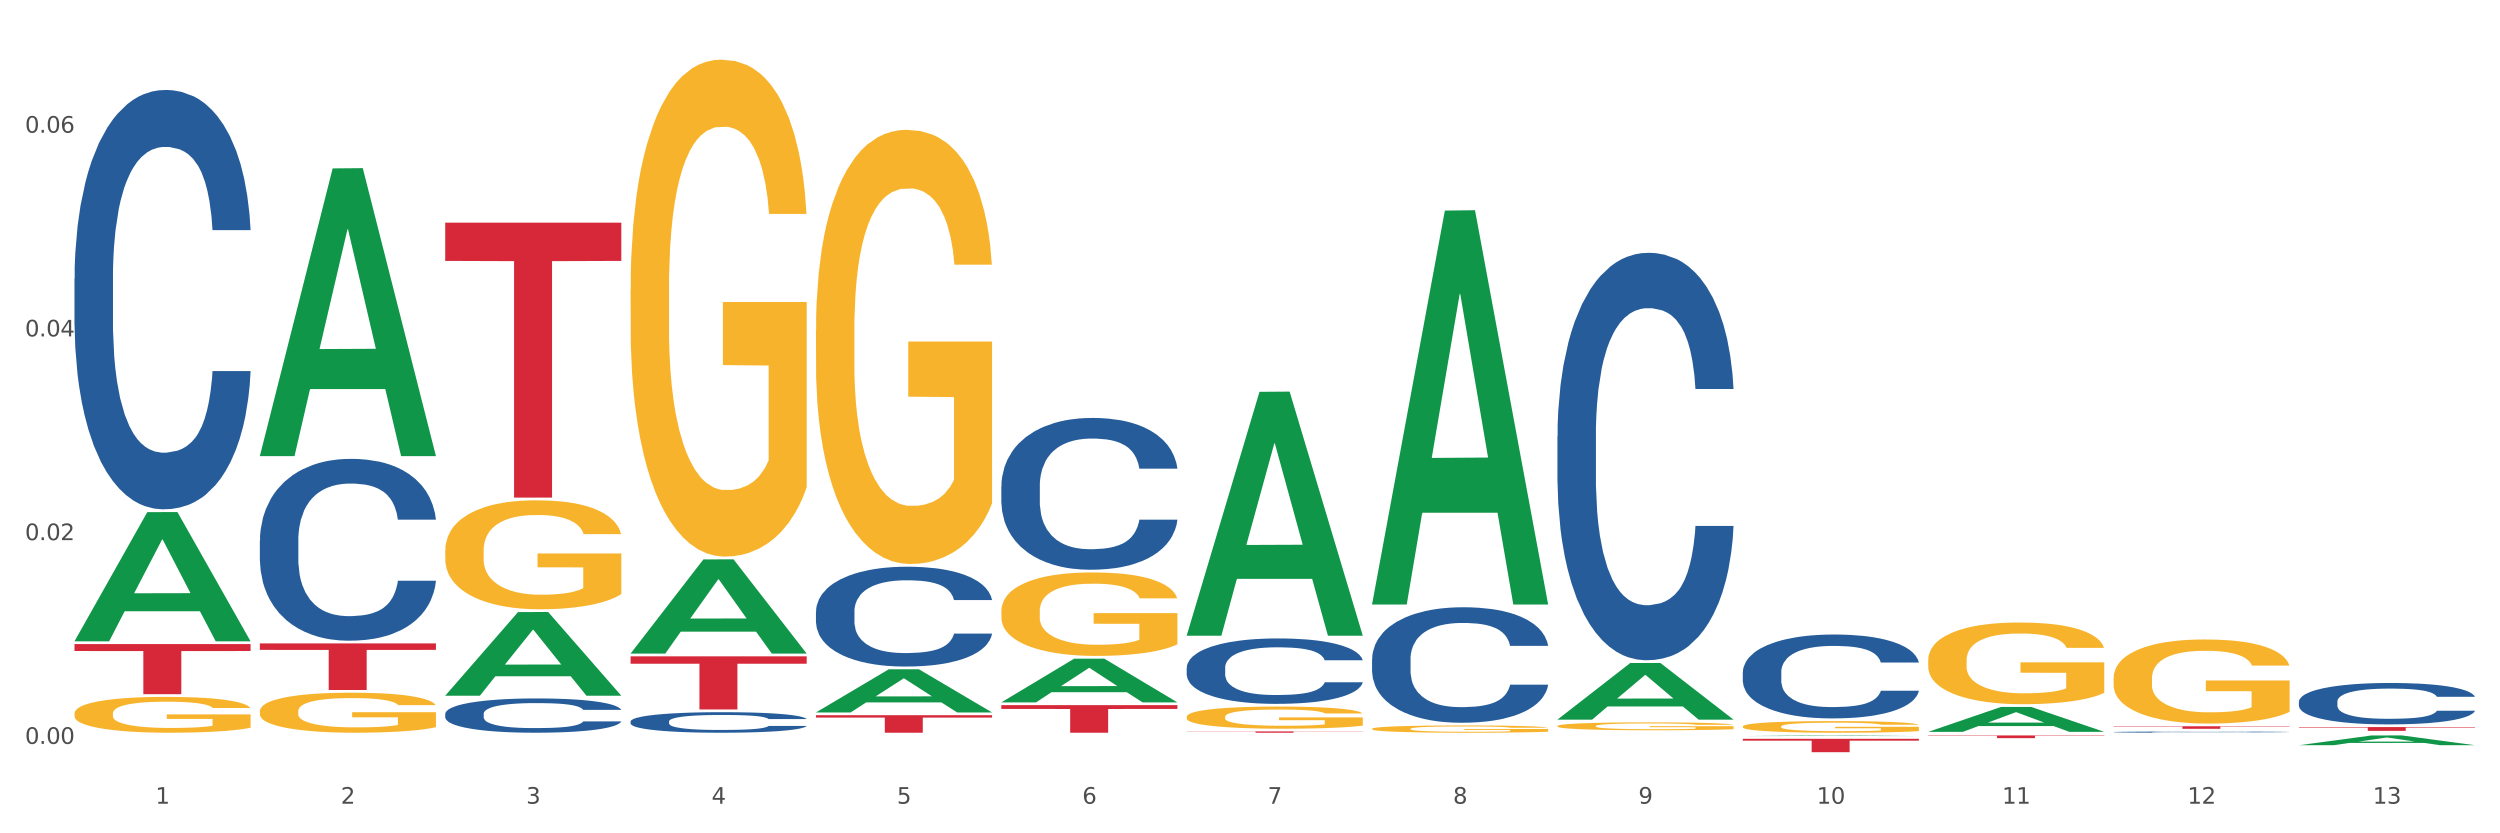 <?xml version="1.0" encoding="utf-8" standalone="no"?>
<!DOCTYPE svg PUBLIC "-//W3C//DTD SVG 1.1//EN"
  "http://www.w3.org/Graphics/SVG/1.1/DTD/svg11.dtd">
<svg xmlns:xlink="http://www.w3.org/1999/xlink" width="1080pt" height="360pt" viewBox="0 0 1080 360" xmlns="http://www.w3.org/2000/svg" version="1.1">
 <rect x="0" y="0" width="1080" height="360" fill="#333333" stroke="none"/>
 <defs>
  <style type="text/css">*{stroke-linejoin: round; stroke-linecap: butt}</style>
 </defs>
 <g id="figure_1">
  <g id="patch_1">
   <path d="M 0 360 
L 1080 360 
L 1080 0 
L 0 0 
z
" style="fill: #ffffff; stroke: #ffffff; stroke-linejoin: miter"/>
  </g>
  <g id="axes_1">
   <g id="matplotlib.axis_1">
    <g id="xtick_1">
     <g id="text_1">
      <!-- 1 -->
      <g style="fill: #4d4d4d" transform="translate(67.159 347.204) scale(0.096 -0.096)">
       <defs>
        <path id="DejaVuSans-31" d="M 794 531 
L 1825 531 
L 1825 4091 
L 703 3866 
L 703 4441 
L 1819 4666 
L 2450 4666 
L 2450 531 
L 3481 531 
L 3481 0 
L 794 0 
L 794 531 
z
" transform="scale(0.016)"/>
       </defs>
       <use xlink:href="#DejaVuSans-31"/>
      </g>
     </g>
    </g>
    <g id="xtick_2">
     <g id="text_2">
      <!-- 2 -->
      <g style="fill: #4d4d4d" transform="translate(147.238 347.204) scale(0.096 -0.096)">
       <defs>
        <path id="DejaVuSans-32" d="M 1228 531 
L 3431 531 
L 3431 0 
L 469 0 
L 469 531 
Q 828 903 1448 1529 
Q 2069 2156 2228 2338 
Q 2531 2678 2651 2914 
Q 2772 3150 2772 3378 
Q 2772 3750 2511 3984 
Q 2250 4219 1831 4219 
Q 1534 4219 1204 4116 
Q 875 4013 500 3803 
L 500 4441 
Q 881 4594 1212 4672 
Q 1544 4750 1819 4750 
Q 2544 4750 2975 4387 
Q 3406 4025 3406 3419 
Q 3406 3131 3298 2873 
Q 3191 2616 2906 2266 
Q 2828 2175 2409 1742 
Q 1991 1309 1228 531 
z
" transform="scale(0.016)"/>
       </defs>
       <use xlink:href="#DejaVuSans-32"/>
      </g>
     </g>
    </g>
    <g id="xtick_3">
     <g id="text_3">
      <!-- 3 -->
      <g style="fill: #4d4d4d" transform="translate(227.317 347.204) scale(0.096 -0.096)">
       <defs>
        <path id="DejaVuSans-33" d="M 2597 2516 
Q 3050 2419 3304 2112 
Q 3559 1806 3559 1356 
Q 3559 666 3084 287 
Q 2609 -91 1734 -91 
Q 1441 -91 1130 -33 
Q 819 25 488 141 
L 488 750 
Q 750 597 1062 519 
Q 1375 441 1716 441 
Q 2309 441 2620 675 
Q 2931 909 2931 1356 
Q 2931 1769 2642 2001 
Q 2353 2234 1838 2234 
L 1294 2234 
L 1294 2753 
L 1863 2753 
Q 2328 2753 2575 2939 
Q 2822 3125 2822 3475 
Q 2822 3834 2567 4026 
Q 2313 4219 1838 4219 
Q 1578 4219 1281 4162 
Q 984 4106 628 3988 
L 628 4550 
Q 988 4650 1302 4700 
Q 1616 4750 1894 4750 
Q 2613 4750 3031 4423 
Q 3450 4097 3450 3541 
Q 3450 3153 3228 2886 
Q 3006 2619 2597 2516 
z
" transform="scale(0.016)"/>
       </defs>
       <use xlink:href="#DejaVuSans-33"/>
      </g>
     </g>
    </g>
    <g id="xtick_4">
     <g id="text_4">
      <!-- 4 -->
      <g style="fill: #4d4d4d" transform="translate(307.396 347.204) scale(0.096 -0.096)">
       <defs>
        <path id="DejaVuSans-34" d="M 2419 4116 
L 825 1625 
L 2419 1625 
L 2419 4116 
z
M 2253 4666 
L 3047 4666 
L 3047 1625 
L 3713 1625 
L 3713 1100 
L 3047 1100 
L 3047 0 
L 2419 0 
L 2419 1100 
L 313 1100 
L 313 1709 
L 2253 4666 
z
" transform="scale(0.016)"/>
       </defs>
       <use xlink:href="#DejaVuSans-34"/>
      </g>
     </g>
    </g>
    <g id="xtick_5">
     <g id="text_5">
      <!-- 5 -->
      <g style="fill: #4d4d4d" transform="translate(387.475 347.204) scale(0.096 -0.096)">
       <defs>
        <path id="DejaVuSans-35" d="M 691 4666 
L 3169 4666 
L 3169 4134 
L 1269 4134 
L 1269 2991 
Q 1406 3038 1543 3061 
Q 1681 3084 1819 3084 
Q 2600 3084 3056 2656 
Q 3513 2228 3513 1497 
Q 3513 744 3044 326 
Q 2575 -91 1722 -91 
Q 1428 -91 1123 -41 
Q 819 9 494 109 
L 494 744 
Q 775 591 1075 516 
Q 1375 441 1709 441 
Q 2250 441 2565 725 
Q 2881 1009 2881 1497 
Q 2881 1984 2565 2268 
Q 2250 2553 1709 2553 
Q 1456 2553 1204 2497 
Q 953 2441 691 2322 
L 691 4666 
z
" transform="scale(0.016)"/>
       </defs>
       <use xlink:href="#DejaVuSans-35"/>
      </g>
     </g>
    </g>
    <g id="xtick_6">
     <g id="text_6">
      <!-- 6 -->
      <g style="fill: #4d4d4d" transform="translate(467.554 347.204) scale(0.096 -0.096)">
       <defs>
        <path id="DejaVuSans-36" d="M 2113 2584 
Q 1688 2584 1439 2293 
Q 1191 2003 1191 1497 
Q 1191 994 1439 701 
Q 1688 409 2113 409 
Q 2538 409 2786 701 
Q 3034 994 3034 1497 
Q 3034 2003 2786 2293 
Q 2538 2584 2113 2584 
z
M 3366 4563 
L 3366 3988 
Q 3128 4100 2886 4159 
Q 2644 4219 2406 4219 
Q 1781 4219 1451 3797 
Q 1122 3375 1075 2522 
Q 1259 2794 1537 2939 
Q 1816 3084 2150 3084 
Q 2853 3084 3261 2657 
Q 3669 2231 3669 1497 
Q 3669 778 3244 343 
Q 2819 -91 2113 -91 
Q 1303 -91 875 529 
Q 447 1150 447 2328 
Q 447 3434 972 4092 
Q 1497 4750 2381 4750 
Q 2619 4750 2861 4703 
Q 3103 4656 3366 4563 
z
" transform="scale(0.016)"/>
       </defs>
       <use xlink:href="#DejaVuSans-36"/>
      </g>
     </g>
    </g>
    <g id="xtick_7">
     <g id="text_7">
      <!-- 7 -->
      <g style="fill: #4d4d4d" transform="translate(547.634 347.204) scale(0.096 -0.096)">
       <defs>
        <path id="DejaVuSans-37" d="M 525 4666 
L 3525 4666 
L 3525 4397 
L 1831 0 
L 1172 0 
L 2766 4134 
L 525 4134 
L 525 4666 
z
" transform="scale(0.016)"/>
       </defs>
       <use xlink:href="#DejaVuSans-37"/>
      </g>
     </g>
    </g>
    <g id="xtick_8">
     <g id="text_8">
      <!-- 8 -->
      <g style="fill: #4d4d4d" transform="translate(627.713 347.204) scale(0.096 -0.096)">
       <defs>
        <path id="DejaVuSans-38" d="M 2034 2216 
Q 1584 2216 1326 1975 
Q 1069 1734 1069 1313 
Q 1069 891 1326 650 
Q 1584 409 2034 409 
Q 2484 409 2743 651 
Q 3003 894 3003 1313 
Q 3003 1734 2745 1975 
Q 2488 2216 2034 2216 
z
M 1403 2484 
Q 997 2584 770 2862 
Q 544 3141 544 3541 
Q 544 4100 942 4425 
Q 1341 4750 2034 4750 
Q 2731 4750 3128 4425 
Q 3525 4100 3525 3541 
Q 3525 3141 3298 2862 
Q 3072 2584 2669 2484 
Q 3125 2378 3379 2068 
Q 3634 1759 3634 1313 
Q 3634 634 3220 271 
Q 2806 -91 2034 -91 
Q 1263 -91 848 271 
Q 434 634 434 1313 
Q 434 1759 690 2068 
Q 947 2378 1403 2484 
z
M 1172 3481 
Q 1172 3119 1398 2916 
Q 1625 2713 2034 2713 
Q 2441 2713 2670 2916 
Q 2900 3119 2900 3481 
Q 2900 3844 2670 4047 
Q 2441 4250 2034 4250 
Q 1625 4250 1398 4047 
Q 1172 3844 1172 3481 
z
" transform="scale(0.016)"/>
       </defs>
       <use xlink:href="#DejaVuSans-38"/>
      </g>
     </g>
    </g>
    <g id="xtick_9">
     <g id="text_9">
      <!-- 9 -->
      <g style="fill: #4d4d4d" transform="translate(707.792 347.204) scale(0.096 -0.096)">
       <defs>
        <path id="DejaVuSans-39" d="M 703 97 
L 703 672 
Q 941 559 1184 500 
Q 1428 441 1663 441 
Q 2288 441 2617 861 
Q 2947 1281 2994 2138 
Q 2813 1869 2534 1725 
Q 2256 1581 1919 1581 
Q 1219 1581 811 2004 
Q 403 2428 403 3163 
Q 403 3881 828 4315 
Q 1253 4750 1959 4750 
Q 2769 4750 3195 4129 
Q 3622 3509 3622 2328 
Q 3622 1225 3098 567 
Q 2575 -91 1691 -91 
Q 1453 -91 1209 -44 
Q 966 3 703 97 
z
M 1959 2075 
Q 2384 2075 2632 2365 
Q 2881 2656 2881 3163 
Q 2881 3666 2632 3958 
Q 2384 4250 1959 4250 
Q 1534 4250 1286 3958 
Q 1038 3666 1038 3163 
Q 1038 2656 1286 2365 
Q 1534 2075 1959 2075 
z
" transform="scale(0.016)"/>
       </defs>
       <use xlink:href="#DejaVuSans-39"/>
      </g>
     </g>
    </g>
    <g id="xtick_10">
     <g id="text_10">
      <!-- 10 -->
      <g style="fill: #4d4d4d" transform="translate(784.817 347.204) scale(0.096 -0.096)">
       <defs>
        <path id="DejaVuSans-30" d="M 2034 4250 
Q 1547 4250 1301 3770 
Q 1056 3291 1056 2328 
Q 1056 1369 1301 889 
Q 1547 409 2034 409 
Q 2525 409 2770 889 
Q 3016 1369 3016 2328 
Q 3016 3291 2770 3770 
Q 2525 4250 2034 4250 
z
M 2034 4750 
Q 2819 4750 3233 4129 
Q 3647 3509 3647 2328 
Q 3647 1150 3233 529 
Q 2819 -91 2034 -91 
Q 1250 -91 836 529 
Q 422 1150 422 2328 
Q 422 3509 836 4129 
Q 1250 4750 2034 4750 
z
" transform="scale(0.016)"/>
       </defs>
       <use xlink:href="#DejaVuSans-31"/>
       <use xlink:href="#DejaVuSans-30" transform="translate(63.623 0)"/>
      </g>
     </g>
    </g>
    <g id="xtick_11">
     <g id="text_11">
      <!-- 11 -->
      <g style="fill: #4d4d4d" transform="translate(864.896 347.204) scale(0.096 -0.096)">
       <use xlink:href="#DejaVuSans-31"/>
       <use xlink:href="#DejaVuSans-31" transform="translate(63.623 0)"/>
      </g>
     </g>
    </g>
    <g id="xtick_12">
     <g id="text_12">
      <!-- 12 -->
      <g style="fill: #4d4d4d" transform="translate(944.975 347.204) scale(0.096 -0.096)">
       <use xlink:href="#DejaVuSans-31"/>
       <use xlink:href="#DejaVuSans-32" transform="translate(63.623 0)"/>
      </g>
     </g>
    </g>
    <g id="xtick_13">
     <g id="text_13">
      <!-- 13 -->
      <g style="fill: #4d4d4d" transform="translate(1025.054 347.204) scale(0.096 -0.096)">
       <use xlink:href="#DejaVuSans-31"/>
       <use xlink:href="#DejaVuSans-33" transform="translate(63.623 0)"/>
      </g>
     </g>
    </g>
    <g id="xtick_14"/>
    <g id="xtick_15"/>
    <g id="xtick_16"/>
    <g id="xtick_17"/>
    <g id="xtick_18"/>
    <g id="xtick_19"/>
    <g id="xtick_20"/>
    <g id="xtick_21"/>
    <g id="xtick_22"/>
    <g id="xtick_23"/>
    <g id="xtick_24"/>
    <g id="xtick_25"/>
   </g>
   <g id="matplotlib.axis_2">
    <g id="ytick_1">
     <g id="text_14">
      <!-- 0.00 -->
      <g style="fill: #4d4d4d" transform="translate(10.8 321.352) scale(0.096 -0.096)">
       <defs>
        <path id="DejaVuSans-2e" d="M 684 794 
L 1344 794 
L 1344 0 
L 684 0 
L 684 794 
z
" transform="scale(0.016)"/>
       </defs>
       <use xlink:href="#DejaVuSans-30"/>
       <use xlink:href="#DejaVuSans-2e" transform="translate(63.623 0)"/>
       <use xlink:href="#DejaVuSans-30" transform="translate(95.41 0)"/>
       <use xlink:href="#DejaVuSans-30" transform="translate(159.033 0)"/>
      </g>
     </g>
    </g>
    <g id="ytick_2">
     <g id="text_15">
      <!-- 0.02 -->
      <g style="fill: #4d4d4d" transform="translate(10.8 233.344) scale(0.096 -0.096)">
       <use xlink:href="#DejaVuSans-30"/>
       <use xlink:href="#DejaVuSans-2e" transform="translate(63.623 0)"/>
       <use xlink:href="#DejaVuSans-30" transform="translate(95.41 0)"/>
       <use xlink:href="#DejaVuSans-32" transform="translate(159.033 0)"/>
      </g>
     </g>
    </g>
    <g id="ytick_3">
     <g id="text_16">
      <!-- 0.04 -->
      <g style="fill: #4d4d4d" transform="translate(10.8 145.336) scale(0.096 -0.096)">
       <use xlink:href="#DejaVuSans-30"/>
       <use xlink:href="#DejaVuSans-2e" transform="translate(63.623 0)"/>
       <use xlink:href="#DejaVuSans-30" transform="translate(95.41 0)"/>
       <use xlink:href="#DejaVuSans-34" transform="translate(159.033 0)"/>
      </g>
     </g>
    </g>
    <g id="ytick_4">
     <g id="text_17">
      <!-- 0.06 -->
      <g style="fill: #4d4d4d" transform="translate(10.8 57.327) scale(0.096 -0.096)">
       <use xlink:href="#DejaVuSans-30"/>
       <use xlink:href="#DejaVuSans-2e" transform="translate(63.623 0)"/>
       <use xlink:href="#DejaVuSans-30" transform="translate(95.41 0)"/>
       <use xlink:href="#DejaVuSans-36" transform="translate(159.033 0)"/>
      </g>
     </g>
    </g>
    <g id="ytick_5"/>
    <g id="ytick_6"/>
    <g id="ytick_7"/>
   </g>
   <g id="PolyCollection_1">
    <path d="M 32.175 276.96 
L 32.253 276.908 
L 63.625 221.251 
L 76.644 221.199 
L 108.25 277.065 
L 93.192 277.065 
L 86.369 264.056 
L 53.978 264.056 
L 53.743 264.266 
L 47.155 277.065 
L 32.175 277.065 
L 32.175 276.96 
L 58.056 256.292 
L 82.291 256.24 
L 70.291 233.107 
L 70.134 233.002 
L 69.977 233.159 
L 57.978 256.24 
L 58.056 256.292 
L 32.175 276.96 
z
" clip-path="url(#pcacfc494b9)" style="fill: #109648"/>
    <path d="M 272.412 283.527 
L 348.488 283.527 
L 348.488 286.719 
L 318.562 286.741 
L 318.562 306.494 
L 302.157 306.494 
L 302.157 286.741 
L 272.412 286.719 
L 272.412 283.549 
L 272.412 283.527 
z
" clip-path="url(#pcacfc494b9)" style="fill: #d62839"/>
    <path d="M 432.571 304.607 
L 508.646 304.607 
L 508.646 306.265 
L 478.721 306.276 
L 478.721 316.537 
L 462.316 316.537 
L 462.316 306.276 
L 432.571 306.265 
L 432.571 304.618 
L 432.571 304.607 
z
" clip-path="url(#pcacfc494b9)" style="fill: #d62839"/>
    <path d="M 512.65 315.973 
L 588.725 315.973 
L 588.725 316.051 
L 558.8 316.052 
L 558.8 316.537 
L 542.395 316.537 
L 542.395 316.052 
L 512.65 316.051 
L 512.65 315.974 
L 512.65 315.973 
z
" clip-path="url(#pcacfc494b9)" style="fill: #d62839"/>
    <path d="M 752.887 319.157 
L 828.963 319.157 
L 828.963 319.962 
L 799.037 319.967 
L 799.037 324.95 
L 782.632 324.95 
L 782.632 319.967 
L 752.887 319.962 
L 752.887 319.163 
L 752.887 319.157 
z
" clip-path="url(#pcacfc494b9)" style="fill: #d62839"/>
    <path d="M 832.967 317.705 
L 909.042 317.705 
L 909.042 317.869 
L 879.116 317.87 
L 879.116 318.884 
L 862.712 318.884 
L 862.712 317.87 
L 832.967 317.869 
L 832.967 317.706 
L 832.967 317.705 
z
" clip-path="url(#pcacfc494b9)" style="fill: #d62839"/>
    <path d="M 913.046 313.755 
L 989.121 313.755 
L 989.121 313.907 
L 959.196 313.908 
L 959.196 314.853 
L 942.791 314.853 
L 942.791 313.908 
L 913.046 313.907 
L 913.046 313.756 
L 913.046 313.755 
z
" clip-path="url(#pcacfc494b9)" style="fill: #d62839"/>
    <path d="M 192.333 96.206 
L 268.408 96.206 
L 268.408 112.71 
L 238.483 112.821 
L 238.483 214.967 
L 222.078 214.967 
L 222.078 112.821 
L 192.333 112.71 
L 192.333 96.318 
L 192.333 96.206 
z
" clip-path="url(#pcacfc494b9)" style="fill: #d62839"/>
    <path d="M 993.125 314.107 
L 1069.2 314.107 
L 1069.2 314.331 
L 1039.275 314.333 
L 1039.275 315.722 
L 1022.87 315.722 
L 1022.87 314.333 
L 993.125 314.331 
L 993.125 314.108 
L 993.125 314.107 
z
" clip-path="url(#pcacfc494b9)" style="fill: #d62839"/>
    <path d="M 672.808 313.641 
L 672.898 313.638 
L 672.898 313.526 
L 673.078 313.429 
L 673.976 313.195 
L 675.323 313.002 
L 676.311 312.899 
L 677.299 312.815 
L 678.467 312.731 
L 679.904 312.643 
L 682.508 312.515 
L 684.125 312.45 
L 686.101 312.381 
L 689.694 312.282 
L 692.299 312.225 
L 694.993 312.179 
L 699.394 312.123 
L 702.268 312.098 
L 705.322 312.079 
L 709.005 312.066 
L 711.789 312.063 
L 717.896 312.073 
L 723.106 312.101 
L 725.621 312.123 
L 728.854 312.16 
L 730.561 312.185 
L 733.345 312.235 
L 736.219 312.3 
L 738.195 312.356 
L 741.159 312.462 
L 743.405 312.568 
L 745.47 312.699 
L 746.548 312.79 
L 747.357 312.874 
L 748.075 312.971 
L 748.794 313.123 
L 732.626 313.123 
L 731.998 313.014 
L 731.01 312.911 
L 729.573 312.812 
L 728.315 312.749 
L 726.16 312.671 
L 724.184 312.621 
L 722.118 312.584 
L 719.603 312.553 
L 717.627 312.537 
L 714.843 312.525 
L 709.364 312.528 
L 705.681 312.553 
L 703.166 312.584 
L 701.55 312.612 
L 700.113 312.643 
L 698.496 312.687 
L 696.61 312.752 
L 695.263 312.812 
L 693.915 312.886 
L 692.837 312.961 
L 691.849 313.049 
L 691.041 313.142 
L 690.412 313.239 
L 689.873 313.357 
L 689.424 313.554 
L 689.424 313.981 
L 689.604 314.078 
L 690.053 314.205 
L 690.592 314.302 
L 691.49 314.418 
L 692.299 314.495 
L 693.825 314.608 
L 695.532 314.701 
L 696.879 314.761 
L 698.226 314.81 
L 700.562 314.879 
L 703.166 314.935 
L 705.412 314.969 
L 708.466 315.001 
L 710.531 315.013 
L 712.328 315.019 
L 716.729 315.019 
L 719.872 315.01 
L 723.375 314.988 
L 726.07 314.96 
L 728.315 314.926 
L 730.83 314.87 
L 732.447 314.817 
L 732.447 314.165 
L 712.687 314.162 
L 712.687 313.728 
L 748.883 313.728 
L 748.883 315.001 
L 747.357 315.066 
L 745.65 315.125 
L 743.854 315.178 
L 741.159 315.244 
L 737.926 315.306 
L 735.052 315.35 
L 731.998 315.387 
L 728.405 315.422 
L 723.735 315.453 
L 720.86 315.465 
L 717.268 315.475 
L 713.046 315.478 
L 709.364 315.471 
L 705.771 315.456 
L 701.999 315.428 
L 698.316 315.387 
L 695.532 315.347 
L 692.748 315.297 
L 689.784 315.231 
L 687.448 315.169 
L 685.652 315.113 
L 683.676 315.041 
L 681.52 314.948 
L 679.904 314.863 
L 678.467 314.776 
L 676.94 314.664 
L 675.862 314.567 
L 674.784 314.446 
L 674.155 314.355 
L 673.437 314.215 
L 672.898 314.018 
L 672.808 313.641 
z
" clip-path="url(#pcacfc494b9)" style="fill: #f7b32b"/>
    <path d="M 592.729 314.849 
L 592.819 314.846 
L 592.819 314.743 
L 592.999 314.654 
L 593.897 314.439 
L 595.244 314.261 
L 596.232 314.166 
L 597.22 314.089 
L 598.388 314.011 
L 599.825 313.931 
L 602.429 313.814 
L 604.046 313.753 
L 606.022 313.69 
L 609.615 313.599 
L 612.219 313.547 
L 614.914 313.504 
L 619.315 313.452 
L 622.189 313.429 
L 625.243 313.412 
L 628.925 313.401 
L 631.71 313.398 
L 637.817 313.406 
L 643.027 313.432 
L 645.542 313.452 
L 648.775 313.487 
L 650.482 313.51 
L 653.266 313.556 
L 656.14 313.616 
L 658.116 313.667 
L 661.08 313.765 
L 663.325 313.862 
L 665.391 313.983 
L 666.469 314.066 
L 667.277 314.143 
L 667.996 314.232 
L 668.714 314.373 
L 652.547 314.373 
L 651.919 314.272 
L 650.931 314.178 
L 649.494 314.086 
L 648.236 314.029 
L 646.08 313.957 
L 644.105 313.911 
L 642.039 313.877 
L 639.524 313.848 
L 637.548 313.834 
L 634.764 313.822 
L 629.285 313.825 
L 625.602 313.848 
L 623.087 313.877 
L 621.471 313.902 
L 620.033 313.931 
L 618.417 313.971 
L 616.531 314.032 
L 615.183 314.086 
L 613.836 314.155 
L 612.758 314.224 
L 611.77 314.304 
L 610.962 314.39 
L 610.333 314.479 
L 609.794 314.588 
L 609.345 314.768 
L 609.345 315.161 
L 609.525 315.25 
L 609.974 315.368 
L 610.513 315.456 
L 611.411 315.563 
L 612.219 315.634 
L 613.746 315.737 
L 615.453 315.823 
L 616.8 315.878 
L 618.147 315.924 
L 620.483 315.987 
L 623.087 316.038 
L 625.333 316.07 
L 628.386 316.099 
L 630.452 316.11 
L 632.249 316.116 
L 636.65 316.116 
L 639.793 316.107 
L 643.296 316.087 
L 645.991 316.061 
L 648.236 316.03 
L 650.751 315.978 
L 652.368 315.929 
L 652.368 315.33 
L 632.608 315.327 
L 632.608 314.929 
L 668.804 314.929 
L 668.804 316.099 
L 667.277 316.159 
L 665.571 316.213 
L 663.774 316.262 
L 661.08 316.322 
L 657.847 316.38 
L 654.972 316.42 
L 651.919 316.454 
L 648.326 316.486 
L 643.655 316.514 
L 640.781 316.526 
L 637.189 316.534 
L 632.967 316.537 
L 629.285 316.532 
L 625.692 316.517 
L 621.92 316.491 
L 618.237 316.454 
L 615.453 316.417 
L 612.668 316.371 
L 609.705 316.311 
L 607.369 316.253 
L 605.573 316.202 
L 603.597 316.136 
L 601.441 316.05 
L 599.825 315.972 
L 598.388 315.892 
L 596.861 315.789 
L 595.783 315.7 
L 594.705 315.588 
L 594.076 315.505 
L 593.358 315.376 
L 592.819 315.196 
L 592.729 314.849 
z
" clip-path="url(#pcacfc494b9)" style="fill: #f7b32b"/>
    <path d="M 512.65 309.657 
L 512.74 309.648 
L 512.74 309.334 
L 512.919 309.063 
L 513.818 308.407 
L 515.165 307.865 
L 516.153 307.577 
L 517.141 307.341 
L 518.308 307.105 
L 519.745 306.86 
L 522.35 306.502 
L 523.967 306.318 
L 525.943 306.126 
L 529.536 305.846 
L 532.14 305.689 
L 534.835 305.558 
L 539.236 305.401 
L 542.11 305.331 
L 545.164 305.278 
L 548.846 305.243 
L 551.631 305.235 
L 557.738 305.261 
L 562.948 305.339 
L 565.462 305.401 
L 568.696 305.506 
L 570.402 305.575 
L 573.187 305.715 
L 576.061 305.899 
L 578.037 306.056 
L 581.001 306.353 
L 583.246 306.651 
L 585.312 307.018 
L 586.39 307.271 
L 587.198 307.507 
L 587.917 307.778 
L 588.635 308.206 
L 572.468 308.206 
L 571.839 307.9 
L 570.851 307.612 
L 569.414 307.332 
L 568.157 307.157 
L 566.001 306.939 
L 564.025 306.799 
L 561.96 306.694 
L 559.445 306.607 
L 557.469 306.563 
L 554.684 306.528 
L 549.206 306.537 
L 545.523 306.607 
L 543.008 306.694 
L 541.391 306.773 
L 539.954 306.86 
L 538.338 306.983 
L 536.451 307.166 
L 535.104 307.332 
L 533.757 307.542 
L 532.679 307.752 
L 531.691 307.997 
L 530.883 308.259 
L 530.254 308.53 
L 529.715 308.862 
L 529.266 309.412 
L 529.266 310.61 
L 529.446 310.881 
L 529.895 311.239 
L 530.434 311.51 
L 531.332 311.834 
L 532.14 312.052 
L 533.667 312.367 
L 535.374 312.629 
L 536.721 312.795 
L 538.068 312.935 
L 540.403 313.127 
L 543.008 313.284 
L 545.254 313.381 
L 548.307 313.468 
L 550.373 313.503 
L 552.169 313.52 
L 556.571 313.52 
L 559.714 313.494 
L 563.217 313.433 
L 565.912 313.354 
L 568.157 313.258 
L 570.672 313.101 
L 572.289 312.952 
L 572.289 311.126 
L 552.529 311.117 
L 552.529 309.902 
L 588.725 309.902 
L 588.725 313.468 
L 587.198 313.651 
L 585.492 313.818 
L 583.695 313.966 
L 581.001 314.15 
L 577.767 314.324 
L 574.893 314.447 
L 571.839 314.552 
L 568.247 314.648 
L 563.576 314.735 
L 560.702 314.77 
L 557.109 314.796 
L 552.888 314.805 
L 549.206 314.788 
L 545.613 314.744 
L 541.841 314.665 
L 538.158 314.552 
L 535.374 314.438 
L 532.589 314.298 
L 529.625 314.115 
L 527.29 313.94 
L 525.494 313.783 
L 523.518 313.582 
L 521.362 313.319 
L 519.745 313.083 
L 518.308 312.839 
L 516.781 312.524 
L 515.704 312.253 
L 514.626 311.912 
L 513.997 311.659 
L 513.279 311.265 
L 512.74 310.715 
L 512.65 309.657 
z
" clip-path="url(#pcacfc494b9)" style="fill: #f7b32b"/>
    <path d="M 432.571 263.96 
L 432.661 263.928 
L 432.661 262.742 
L 432.84 261.721 
L 433.738 259.25 
L 435.086 257.208 
L 436.074 256.121 
L 437.062 255.232 
L 438.229 254.343 
L 439.666 253.421 
L 442.271 252.07 
L 443.888 251.379 
L 445.864 250.654 
L 449.456 249.6 
L 452.061 249.007 
L 454.756 248.513 
L 459.157 247.92 
L 462.031 247.657 
L 465.085 247.459 
L 468.767 247.327 
L 471.551 247.294 
L 477.659 247.393 
L 482.868 247.69 
L 485.383 247.92 
L 488.617 248.315 
L 490.323 248.579 
L 493.108 249.106 
L 495.982 249.798 
L 497.958 250.39 
L 500.922 251.51 
L 503.167 252.63 
L 505.233 254.013 
L 506.311 254.969 
L 507.119 255.858 
L 507.838 256.879 
L 508.556 258.493 
L 492.389 258.493 
L 491.76 257.34 
L 490.772 256.253 
L 489.335 255.199 
L 488.078 254.54 
L 485.922 253.717 
L 483.946 253.19 
L 481.88 252.795 
L 479.366 252.465 
L 477.39 252.301 
L 474.605 252.169 
L 469.126 252.202 
L 465.444 252.465 
L 462.929 252.795 
L 461.312 253.091 
L 459.875 253.421 
L 458.258 253.882 
L 456.372 254.573 
L 455.025 255.199 
L 453.678 255.99 
L 452.6 256.78 
L 451.612 257.702 
L 450.804 258.691 
L 450.175 259.712 
L 449.636 260.963 
L 449.187 263.038 
L 449.187 267.551 
L 449.367 268.572 
L 449.816 269.922 
L 450.355 270.943 
L 451.253 272.162 
L 452.061 272.985 
L 453.588 274.171 
L 455.295 275.159 
L 456.642 275.785 
L 457.989 276.312 
L 460.324 277.036 
L 462.929 277.629 
L 465.174 277.992 
L 468.228 278.321 
L 470.294 278.453 
L 472.09 278.519 
L 476.491 278.519 
L 479.635 278.42 
L 483.138 278.189 
L 485.832 277.893 
L 488.078 277.531 
L 490.593 276.938 
L 492.209 276.378 
L 492.209 269.494 
L 472.45 269.461 
L 472.45 264.883 
L 508.646 264.883 
L 508.646 278.321 
L 507.119 279.013 
L 505.413 279.638 
L 503.616 280.198 
L 500.922 280.89 
L 497.688 281.549 
L 494.814 282.01 
L 491.76 282.405 
L 488.168 282.768 
L 483.497 283.097 
L 480.623 283.229 
L 477.03 283.327 
L 472.809 283.36 
L 469.126 283.295 
L 465.534 283.13 
L 461.761 282.833 
L 458.079 282.405 
L 455.295 281.977 
L 452.51 281.45 
L 449.546 280.758 
L 447.211 280.1 
L 445.415 279.507 
L 443.439 278.749 
L 441.283 277.761 
L 439.666 276.872 
L 438.229 275.95 
L 436.702 274.764 
L 435.625 273.743 
L 434.547 272.458 
L 433.918 271.503 
L 433.199 270.021 
L 432.661 267.946 
L 432.571 263.96 
z
" clip-path="url(#pcacfc494b9)" style="fill: #f7b32b"/>
    <path d="M 352.492 142.76 
L 352.581 142.589 
L 352.581 136.422 
L 352.761 131.112 
L 353.659 118.264 
L 355.006 107.644 
L 355.994 101.991 
L 356.982 97.366 
L 358.15 92.741 
L 359.587 87.945 
L 362.192 80.921 
L 363.809 77.324 
L 365.785 73.555 
L 369.377 68.074 
L 371.982 64.991 
L 374.676 62.421 
L 379.078 59.338 
L 381.952 57.967 
L 385.005 56.94 
L 388.688 56.254 
L 391.472 56.083 
L 397.58 56.597 
L 402.789 58.139 
L 405.304 59.338 
L 408.538 61.393 
L 410.244 62.764 
L 413.028 65.504 
L 415.903 69.102 
L 417.879 72.185 
L 420.843 78.009 
L 423.088 83.833 
L 425.154 91.028 
L 426.232 95.996 
L 427.04 100.621 
L 427.758 105.931 
L 428.477 114.325 
L 412.31 114.325 
L 411.681 108.329 
L 410.693 102.676 
L 409.256 97.195 
L 407.999 93.769 
L 405.843 89.486 
L 403.867 86.745 
L 401.801 84.69 
L 399.286 82.977 
L 397.31 82.12 
L 394.526 81.435 
L 389.047 81.607 
L 385.365 82.977 
L 382.85 84.69 
L 381.233 86.232 
L 379.796 87.945 
L 378.179 90.343 
L 376.293 93.94 
L 374.946 97.195 
L 373.599 101.306 
L 372.521 105.417 
L 371.533 110.213 
L 370.724 115.352 
L 370.096 120.663 
L 369.557 127.172 
L 369.108 137.964 
L 369.108 161.432 
L 369.287 166.742 
L 369.737 173.765 
L 370.275 179.075 
L 371.174 185.413 
L 371.982 189.696 
L 373.509 195.863 
L 375.215 201.002 
L 376.563 204.256 
L 377.91 206.997 
L 380.245 210.766 
L 382.85 213.849 
L 385.095 215.733 
L 388.149 217.446 
L 390.215 218.132 
L 392.011 218.474 
L 396.412 218.474 
L 399.556 217.96 
L 403.059 216.761 
L 405.753 215.219 
L 407.999 213.335 
L 410.514 210.252 
L 412.13 207.34 
L 412.13 171.538 
L 392.37 171.367 
L 392.37 147.556 
L 428.567 147.556 
L 428.567 217.446 
L 427.04 221.044 
L 425.333 224.298 
L 423.537 227.21 
L 420.843 230.808 
L 417.609 234.234 
L 414.735 236.632 
L 411.681 238.687 
L 408.088 240.572 
L 403.418 242.285 
L 400.544 242.97 
L 396.951 243.484 
L 392.73 243.655 
L 389.047 243.312 
L 385.455 242.456 
L 381.682 240.914 
L 378 238.687 
L 375.215 236.46 
L 372.431 233.72 
L 369.467 230.122 
L 367.132 226.696 
L 365.335 223.613 
L 363.359 219.673 
L 361.204 214.534 
L 359.587 209.909 
L 358.15 205.113 
L 356.623 198.946 
L 355.545 193.636 
L 354.468 186.955 
L 353.839 181.988 
L 353.12 174.279 
L 352.581 163.487 
L 352.492 142.76 
z
" clip-path="url(#pcacfc494b9)" style="fill: #f7b32b"/>
    <path d="M 272.412 124.972 
L 272.502 124.776 
L 272.502 117.717 
L 272.682 111.639 
L 273.58 96.934 
L 274.927 84.777 
L 275.915 78.307 
L 276.903 73.013 
L 278.071 67.719 
L 279.508 62.229 
L 282.113 54.19 
L 283.729 50.072 
L 285.705 45.759 
L 289.298 39.485 
L 291.903 35.955 
L 294.597 33.014 
L 298.998 29.485 
L 301.873 27.916 
L 304.926 26.74 
L 308.609 25.956 
L 311.393 25.759 
L 317.501 26.348 
L 322.71 28.112 
L 325.225 29.485 
L 328.458 31.838 
L 330.165 33.406 
L 332.949 36.543 
L 335.823 40.661 
L 337.799 44.19 
L 340.763 50.857 
L 343.009 57.523 
L 345.075 65.758 
L 346.152 71.444 
L 346.961 76.738 
L 347.679 82.816 
L 348.398 92.424 
L 332.231 92.424 
L 331.602 85.561 
L 330.614 79.091 
L 329.177 72.817 
L 327.919 68.895 
L 325.764 63.994 
L 323.788 60.856 
L 321.722 58.504 
L 319.207 56.543 
L 317.231 55.562 
L 314.447 54.778 
L 308.968 54.974 
L 305.286 56.543 
L 302.771 58.504 
L 301.154 60.268 
L 299.717 62.229 
L 298.1 64.974 
L 296.214 69.091 
L 294.867 72.817 
L 293.52 77.523 
L 292.442 82.228 
L 291.454 87.718 
L 290.645 93.6 
L 290.017 99.679 
L 289.478 107.129 
L 289.029 119.482 
L 289.029 146.344 
L 289.208 152.422 
L 289.657 160.461 
L 290.196 166.539 
L 291.094 173.794 
L 291.903 178.696 
L 293.43 185.754 
L 295.136 191.636 
L 296.483 195.362 
L 297.831 198.499 
L 300.166 202.812 
L 302.771 206.342 
L 305.016 208.499 
L 308.07 210.459 
L 310.136 211.244 
L 311.932 211.636 
L 316.333 211.636 
L 319.477 211.048 
L 322.98 209.675 
L 325.674 207.91 
L 327.919 205.754 
L 330.434 202.224 
L 332.051 198.891 
L 332.051 157.912 
L 312.291 157.716 
L 312.291 130.462 
L 348.488 130.462 
L 348.488 210.459 
L 346.961 214.577 
L 345.254 218.302 
L 343.458 221.635 
L 340.763 225.753 
L 337.53 229.674 
L 334.656 232.419 
L 331.602 234.772 
L 328.009 236.929 
L 323.339 238.89 
L 320.465 239.674 
L 316.872 240.262 
L 312.651 240.458 
L 308.968 240.066 
L 305.375 239.086 
L 301.603 237.321 
L 297.921 234.772 
L 295.136 232.223 
L 292.352 229.086 
L 289.388 224.969 
L 287.053 221.047 
L 285.256 217.518 
L 283.28 213.008 
L 281.125 207.126 
L 279.508 201.832 
L 278.071 196.342 
L 276.544 189.284 
L 275.466 183.205 
L 274.388 175.558 
L 273.76 169.872 
L 273.041 161.049 
L 272.502 148.697 
L 272.412 124.972 
z
" clip-path="url(#pcacfc494b9)" style="fill: #f7b32b"/>
    <path d="M 752.887 313.839 
L 752.977 313.835 
L 752.977 313.67 
L 753.157 313.528 
L 754.055 313.184 
L 755.402 312.9 
L 756.39 312.749 
L 757.378 312.625 
L 758.546 312.502 
L 759.983 312.373 
L 762.588 312.186 
L 764.204 312.089 
L 766.18 311.989 
L 769.773 311.842 
L 772.378 311.76 
L 775.072 311.691 
L 779.473 311.608 
L 782.347 311.572 
L 785.401 311.544 
L 789.084 311.526 
L 791.868 311.521 
L 797.976 311.535 
L 803.185 311.576 
L 805.7 311.608 
L 808.933 311.663 
L 810.64 311.7 
L 813.424 311.773 
L 816.298 311.87 
L 818.274 311.952 
L 821.238 312.108 
L 823.484 312.264 
L 825.549 312.456 
L 826.627 312.589 
L 827.436 312.712 
L 828.154 312.854 
L 828.873 313.079 
L 812.706 313.079 
L 812.077 312.919 
L 811.089 312.767 
L 809.652 312.621 
L 808.394 312.529 
L 806.239 312.415 
L 804.263 312.341 
L 802.197 312.286 
L 799.682 312.241 
L 797.706 312.218 
L 794.922 312.199 
L 789.443 312.204 
L 785.76 312.241 
L 783.246 312.286 
L 781.629 312.328 
L 780.192 312.373 
L 778.575 312.438 
L 776.689 312.534 
L 775.342 312.621 
L 773.994 312.731 
L 772.917 312.841 
L 771.929 312.969 
L 771.12 313.106 
L 770.492 313.248 
L 769.953 313.422 
L 769.504 313.711 
L 769.504 314.339 
L 769.683 314.481 
L 770.132 314.668 
L 770.671 314.81 
L 771.569 314.98 
L 772.378 315.094 
L 773.905 315.259 
L 775.611 315.397 
L 776.958 315.484 
L 778.306 315.557 
L 780.641 315.658 
L 783.246 315.74 
L 785.491 315.791 
L 788.545 315.836 
L 790.611 315.855 
L 792.407 315.864 
L 796.808 315.864 
L 799.952 315.85 
L 803.454 315.818 
L 806.149 315.777 
L 808.394 315.727 
L 810.909 315.644 
L 812.526 315.566 
L 812.526 314.609 
L 792.766 314.604 
L 792.766 313.968 
L 828.963 313.968 
L 828.963 315.836 
L 827.436 315.933 
L 825.729 316.02 
L 823.933 316.098 
L 821.238 316.194 
L 818.005 316.285 
L 815.131 316.349 
L 812.077 316.404 
L 808.484 316.455 
L 803.814 316.501 
L 800.94 316.519 
L 797.347 316.533 
L 793.125 316.537 
L 789.443 316.528 
L 785.85 316.505 
L 782.078 316.464 
L 778.395 316.404 
L 775.611 316.345 
L 772.827 316.272 
L 769.863 316.175 
L 767.528 316.084 
L 765.731 316.001 
L 763.755 315.896 
L 761.6 315.759 
L 759.983 315.635 
L 758.546 315.507 
L 757.019 315.342 
L 755.941 315.2 
L 754.863 315.021 
L 754.235 314.888 
L 753.516 314.682 
L 752.977 314.394 
L 752.887 313.839 
z
" clip-path="url(#pcacfc494b9)" style="fill: #f7b32b"/>
    <path d="M 192.333 237.891 
L 192.423 237.848 
L 192.423 236.3 
L 192.603 234.967 
L 193.501 231.742 
L 194.848 229.077 
L 195.836 227.658 
L 196.824 226.497 
L 197.992 225.336 
L 199.429 224.132 
L 202.034 222.369 
L 203.65 221.467 
L 205.626 220.521 
L 209.219 219.145 
L 211.824 218.371 
L 214.518 217.726 
L 218.919 216.952 
L 221.793 216.608 
L 224.847 216.35 
L 228.53 216.178 
L 231.314 216.135 
L 237.422 216.264 
L 242.631 216.651 
L 245.146 216.952 
L 248.379 217.468 
L 250.086 217.812 
L 252.87 218.5 
L 255.744 219.403 
L 257.72 220.177 
L 260.684 221.638 
L 262.93 223.1 
L 264.995 224.906 
L 266.073 226.153 
L 266.882 227.314 
L 267.6 228.647 
L 268.319 230.754 
L 252.152 230.754 
L 251.523 229.249 
L 250.535 227.83 
L 249.098 226.454 
L 247.84 225.594 
L 245.685 224.519 
L 243.709 223.831 
L 241.643 223.315 
L 239.128 222.885 
L 237.152 222.67 
L 234.368 222.498 
L 228.889 222.541 
L 225.206 222.885 
L 222.692 223.315 
L 221.075 223.702 
L 219.638 224.132 
L 218.021 224.734 
L 216.135 225.637 
L 214.788 226.454 
L 213.44 227.486 
L 212.363 228.518 
L 211.375 229.722 
L 210.566 231.012 
L 209.937 232.344 
L 209.399 233.978 
L 208.949 236.687 
L 208.949 242.577 
L 209.129 243.91 
L 209.578 245.673 
L 210.117 247.006 
L 211.015 248.597 
L 211.824 249.672 
L 213.351 251.219 
L 215.057 252.509 
L 216.404 253.326 
L 217.752 254.014 
L 220.087 254.96 
L 222.692 255.734 
L 224.937 256.207 
L 227.991 256.637 
L 230.057 256.809 
L 231.853 256.895 
L 236.254 256.895 
L 239.398 256.766 
L 242.9 256.465 
L 245.595 256.078 
L 247.84 255.605 
L 250.355 254.831 
L 251.972 254.1 
L 251.972 245.114 
L 232.212 245.071 
L 232.212 239.095 
L 268.408 239.095 
L 268.408 256.637 
L 266.882 257.54 
L 265.175 258.357 
L 263.379 259.088 
L 260.684 259.99 
L 257.451 260.85 
L 254.577 261.452 
L 251.523 261.968 
L 247.93 262.441 
L 243.26 262.871 
L 240.386 263.043 
L 236.793 263.172 
L 232.571 263.215 
L 228.889 263.129 
L 225.296 262.914 
L 221.524 262.527 
L 217.841 261.968 
L 215.057 261.409 
L 212.273 260.721 
L 209.309 259.819 
L 206.974 258.959 
L 205.177 258.185 
L 203.201 257.196 
L 201.046 255.906 
L 199.429 254.745 
L 197.992 253.541 
L 196.465 251.993 
L 195.387 250.66 
L 194.309 248.984 
L 193.681 247.737 
L 192.962 245.802 
L 192.423 243.093 
L 192.333 237.891 
z
" clip-path="url(#pcacfc494b9)" style="fill: #f7b32b"/>
    <path d="M 112.254 277.956 
L 188.329 277.956 
L 188.329 280.753 
L 158.404 280.772 
L 158.404 298.082 
L 141.999 298.082 
L 141.999 280.772 
L 112.254 280.753 
L 112.254 277.975 
L 112.254 277.956 
z
" clip-path="url(#pcacfc494b9)" style="fill: #d62839"/>
    <path d="M 832.967 285.237 
L 833.056 285.205 
L 833.056 284.044 
L 833.236 283.045 
L 834.134 280.627 
L 835.481 278.628 
L 836.469 277.564 
L 837.457 276.694 
L 838.625 275.823 
L 840.062 274.921 
L 842.667 273.599 
L 844.283 272.922 
L 846.259 272.213 
L 849.852 271.181 
L 852.457 270.601 
L 855.151 270.117 
L 859.552 269.537 
L 862.427 269.279 
L 865.48 269.086 
L 869.163 268.957 
L 871.947 268.924 
L 878.055 269.021 
L 883.264 269.311 
L 885.779 269.537 
L 889.012 269.924 
L 890.719 270.182 
L 893.503 270.697 
L 896.377 271.374 
L 898.353 271.955 
L 901.317 273.051 
L 903.563 274.147 
L 905.629 275.501 
L 906.706 276.436 
L 907.515 277.306 
L 908.233 278.306 
L 908.952 279.885 
L 892.785 279.885 
L 892.156 278.757 
L 891.168 277.693 
L 889.731 276.662 
L 888.474 276.017 
L 886.318 275.211 
L 884.342 274.695 
L 882.276 274.308 
L 879.761 273.986 
L 877.785 273.825 
L 875.001 273.696 
L 869.522 273.728 
L 865.84 273.986 
L 863.325 274.308 
L 861.708 274.598 
L 860.271 274.921 
L 858.654 275.372 
L 856.768 276.049 
L 855.421 276.662 
L 854.074 277.435 
L 852.996 278.209 
L 852.008 279.112 
L 851.199 280.079 
L 850.571 281.078 
L 850.032 282.303 
L 849.583 284.334 
L 849.583 288.751 
L 849.762 289.75 
L 850.211 291.072 
L 850.75 292.071 
L 851.648 293.264 
L 852.457 294.07 
L 853.984 295.231 
L 855.69 296.198 
L 857.038 296.811 
L 858.385 297.326 
L 860.72 298.036 
L 863.325 298.616 
L 865.57 298.971 
L 868.624 299.293 
L 870.69 299.422 
L 872.486 299.486 
L 876.887 299.486 
L 880.031 299.39 
L 883.534 299.164 
L 886.228 298.874 
L 888.474 298.519 
L 890.988 297.939 
L 892.605 297.391 
L 892.605 290.653 
L 872.845 290.621 
L 872.845 286.14 
L 909.042 286.14 
L 909.042 299.293 
L 907.515 299.97 
L 905.808 300.582 
L 904.012 301.13 
L 901.317 301.807 
L 898.084 302.452 
L 895.21 302.904 
L 892.156 303.29 
L 888.563 303.645 
L 883.893 303.967 
L 881.019 304.096 
L 877.426 304.193 
L 873.205 304.225 
L 869.522 304.161 
L 865.929 304 
L 862.157 303.71 
L 858.475 303.29 
L 855.69 302.871 
L 852.906 302.356 
L 849.942 301.679 
L 847.607 301.034 
L 845.81 300.453 
L 843.834 299.712 
L 841.679 298.745 
L 840.062 297.874 
L 838.625 296.972 
L 837.098 295.811 
L 836.02 294.812 
L 834.942 293.554 
L 834.314 292.62 
L 833.595 291.169 
L 833.056 289.138 
L 832.967 285.237 
z
" clip-path="url(#pcacfc494b9)" style="fill: #f7b32b"/>
    <path d="M 993.125 303.087 
L 993.215 303.071 
L 993.215 302.613 
L 993.485 301.992 
L 994.474 300.849 
L 995.733 299.983 
L 997.891 298.97 
L 999.06 298.545 
L 1000.588 298.071 
L 1003.736 297.303 
L 1007.333 296.65 
L 1009.851 296.29 
L 1011.739 296.061 
L 1015.965 295.653 
L 1018.393 295.473 
L 1020.911 295.326 
L 1023.069 295.228 
L 1026.666 295.114 
L 1029.544 295.065 
L 1032.871 295.049 
L 1035.659 295.065 
L 1039.345 295.13 
L 1044.741 295.326 
L 1046.809 295.441 
L 1049.597 295.637 
L 1052.474 295.898 
L 1054.812 296.16 
L 1057.51 296.535 
L 1060.298 297.025 
L 1062.995 297.646 
L 1064.884 298.218 
L 1066.412 298.823 
L 1067.761 299.558 
L 1068.75 300.358 
L 1069.2 301.028 
L 1052.744 301.028 
L 1052.294 300.424 
L 1051.395 299.77 
L 1050.496 299.329 
L 1049.507 298.97 
L 1047.978 298.561 
L 1046.629 298.3 
L 1044.381 297.989 
L 1042.313 297.793 
L 1040.604 297.679 
L 1038.536 297.581 
L 1034.13 297.483 
L 1030.983 297.483 
L 1029.004 297.516 
L 1026.576 297.597 
L 1024.508 297.712 
L 1022.08 297.908 
L 1020.192 298.12 
L 1018.303 298.398 
L 1017.224 298.594 
L 1015.606 298.953 
L 1014.527 299.247 
L 1013.088 299.754 
L 1012.278 300.113 
L 1010.84 301.045 
L 1010.21 301.731 
L 1009.94 302.205 
L 1009.761 302.727 
L 1009.761 305.276 
L 1010.3 306.42 
L 1010.75 306.91 
L 1011.469 307.466 
L 1012.818 308.184 
L 1014.796 308.887 
L 1016.865 309.393 
L 1018.573 309.704 
L 1020.192 309.933 
L 1021.81 310.112 
L 1023.789 310.276 
L 1025.407 310.374 
L 1027.835 310.472 
L 1030.713 310.521 
L 1032.961 310.521 
L 1037.547 310.439 
L 1039.615 310.357 
L 1041.594 310.243 
L 1043.752 310.063 
L 1045.46 309.867 
L 1046.449 309.72 
L 1048.068 309.41 
L 1049.327 309.083 
L 1050.406 308.707 
L 1051.125 308.38 
L 1051.935 307.89 
L 1052.564 307.335 
L 1052.744 307.041 
L 1069.2 307.041 
L 1068.84 307.629 
L 1068.211 308.201 
L 1066.952 308.969 
L 1065.963 309.41 
L 1064.434 309.949 
L 1062.815 310.406 
L 1060.567 310.913 
L 1058.499 311.289 
L 1056.341 311.615 
L 1054.003 311.91 
L 1049.777 312.318 
L 1048.248 312.432 
L 1045.011 312.628 
L 1042.493 312.743 
L 1038.806 312.857 
L 1035.029 312.922 
L 1031.072 312.939 
L 1027.565 312.906 
L 1023.699 312.808 
L 1021.271 312.71 
L 1018.573 312.563 
L 1015.426 312.334 
L 1012.458 312.057 
L 1009.671 311.73 
L 1007.063 311.354 
L 1004.635 310.929 
L 1001.488 310.227 
L 999.15 309.54 
L 997.441 308.903 
L 996.272 308.364 
L 995.103 307.678 
L 994.474 307.204 
L 993.485 306.06 
L 993.125 304.998 
L 993.125 303.087 
z
" clip-path="url(#pcacfc494b9)" style="fill: #255c99"/>
    <path d="M 913.046 316.253 
L 913.136 316.252 
L 913.136 316.239 
L 913.405 316.221 
L 914.395 316.188 
L 915.653 316.163 
L 917.812 316.134 
L 918.981 316.122 
L 920.509 316.108 
L 923.657 316.086 
L 927.254 316.067 
L 929.771 316.057 
L 931.66 316.05 
L 935.886 316.038 
L 938.314 316.033 
L 940.832 316.029 
L 942.99 316.026 
L 946.587 316.023 
L 949.465 316.021 
L 952.792 316.021 
L 955.579 316.021 
L 959.266 316.023 
L 964.662 316.029 
L 966.73 316.032 
L 969.518 316.038 
L 972.395 316.045 
L 974.733 316.053 
L 977.431 316.064 
L 980.218 316.078 
L 982.916 316.096 
L 984.805 316.112 
L 986.333 316.13 
L 987.682 316.151 
L 988.671 316.174 
L 989.121 316.193 
L 972.665 316.193 
L 972.215 316.176 
L 971.316 316.157 
L 970.417 316.144 
L 969.428 316.134 
L 967.899 316.122 
L 966.55 316.115 
L 964.302 316.106 
L 962.234 316.1 
L 960.525 316.097 
L 958.457 316.094 
L 954.051 316.091 
L 950.903 316.091 
L 948.925 316.092 
L 946.497 316.094 
L 944.429 316.098 
L 942.001 316.103 
L 940.113 316.109 
L 938.224 316.117 
L 937.145 316.123 
L 935.527 316.133 
L 934.447 316.142 
L 933.009 316.157 
L 932.199 316.167 
L 930.761 316.194 
L 930.131 316.214 
L 929.861 316.227 
L 929.681 316.242 
L 929.681 316.316 
L 930.221 316.349 
L 930.671 316.363 
L 931.39 316.379 
L 932.739 316.4 
L 934.717 316.42 
L 936.785 316.435 
L 938.494 316.444 
L 940.113 316.45 
L 941.731 316.456 
L 943.71 316.46 
L 945.328 316.463 
L 947.756 316.466 
L 950.634 316.467 
L 952.882 316.467 
L 957.468 316.465 
L 959.536 316.463 
L 961.514 316.459 
L 963.673 316.454 
L 965.381 316.449 
L 966.37 316.444 
L 967.989 316.435 
L 969.248 316.426 
L 970.327 316.415 
L 971.046 316.406 
L 971.856 316.392 
L 972.485 316.375 
L 972.665 316.367 
L 989.121 316.367 
L 988.761 316.384 
L 988.132 316.4 
L 986.873 316.423 
L 985.884 316.435 
L 984.355 316.451 
L 982.736 316.464 
L 980.488 316.479 
L 978.42 316.49 
L 976.262 316.499 
L 973.924 316.508 
L 969.697 316.519 
L 968.169 316.523 
L 964.931 316.528 
L 962.414 316.532 
L 958.727 316.535 
L 954.95 316.537 
L 950.993 316.537 
L 947.486 316.536 
L 943.62 316.534 
L 941.192 316.531 
L 938.494 316.526 
L 935.347 316.52 
L 932.379 316.512 
L 929.592 316.502 
L 926.984 316.492 
L 924.556 316.479 
L 921.409 316.459 
L 919.071 316.439 
L 917.362 316.421 
L 916.193 316.405 
L 915.024 316.385 
L 914.395 316.372 
L 913.405 316.339 
L 913.046 316.308 
L 913.046 316.253 
z
" clip-path="url(#pcacfc494b9)" style="fill: #255c99"/>
    <path d="M 752.887 290.396 
L 752.977 290.363 
L 752.977 289.436 
L 753.247 288.178 
L 754.236 285.862 
L 755.495 284.107 
L 757.653 282.055 
L 758.822 281.195 
L 760.351 280.235 
L 763.498 278.679 
L 767.095 277.355 
L 769.613 276.627 
L 771.501 276.164 
L 775.728 275.336 
L 778.156 274.972 
L 780.674 274.675 
L 782.832 274.476 
L 786.429 274.244 
L 789.306 274.145 
L 792.633 274.112 
L 795.421 274.145 
L 799.108 274.277 
L 804.503 274.675 
L 806.572 274.906 
L 809.359 275.303 
L 812.237 275.833 
L 814.575 276.363 
L 817.273 277.124 
L 820.06 278.117 
L 822.758 279.374 
L 824.646 280.533 
L 826.175 281.757 
L 827.524 283.247 
L 828.513 284.869 
L 828.963 286.226 
L 812.507 286.226 
L 812.057 285.001 
L 811.158 283.677 
L 810.258 282.783 
L 809.269 282.055 
L 807.741 281.228 
L 806.392 280.698 
L 804.144 280.069 
L 802.075 279.672 
L 800.367 279.441 
L 798.299 279.242 
L 793.892 279.043 
L 790.745 279.043 
L 788.767 279.11 
L 786.339 279.275 
L 784.271 279.507 
L 781.843 279.904 
L 779.954 280.334 
L 778.066 280.897 
L 776.987 281.294 
L 775.368 282.022 
L 774.289 282.618 
L 772.85 283.644 
L 772.041 284.372 
L 770.602 286.259 
L 769.973 287.649 
L 769.703 288.609 
L 769.523 289.668 
L 769.523 294.831 
L 770.063 297.148 
L 770.512 298.141 
L 771.232 299.266 
L 772.581 300.722 
L 774.559 302.145 
L 776.627 303.172 
L 778.336 303.8 
L 779.954 304.264 
L 781.573 304.628 
L 783.551 304.959 
L 785.17 305.157 
L 787.598 305.356 
L 790.475 305.455 
L 792.723 305.455 
L 797.31 305.29 
L 799.378 305.124 
L 801.356 304.893 
L 803.514 304.529 
L 805.223 304.131 
L 806.212 303.833 
L 807.831 303.205 
L 809.089 302.543 
L 810.169 301.781 
L 810.888 301.119 
L 811.697 300.127 
L 812.327 299.001 
L 812.507 298.405 
L 828.963 298.405 
L 828.603 299.597 
L 827.973 300.755 
L 826.714 302.311 
L 825.725 303.205 
L 824.197 304.297 
L 822.578 305.224 
L 820.33 306.25 
L 818.262 307.011 
L 816.104 307.673 
L 813.765 308.269 
L 809.539 309.096 
L 808.01 309.328 
L 804.773 309.725 
L 802.255 309.957 
L 798.568 310.188 
L 794.792 310.321 
L 790.835 310.354 
L 787.328 310.287 
L 783.461 310.089 
L 781.033 309.89 
L 778.336 309.592 
L 775.188 309.129 
L 772.221 308.566 
L 769.433 307.904 
L 766.825 307.143 
L 764.398 306.283 
L 761.25 304.859 
L 758.912 303.469 
L 757.204 302.179 
L 756.035 301.086 
L 754.866 299.696 
L 754.236 298.736 
L 753.247 296.42 
L 752.887 294.268 
L 752.887 290.396 
z
" clip-path="url(#pcacfc494b9)" style="fill: #255c99"/>
    <path d="M 672.808 188.298 
L 672.898 188.137 
L 672.898 183.636 
L 673.168 177.528 
L 674.157 166.275 
L 675.416 157.756 
L 677.574 147.789 
L 678.743 143.609 
L 680.272 138.948 
L 683.419 131.392 
L 687.016 124.962 
L 689.534 121.426 
L 691.422 119.175 
L 695.649 115.157 
L 698.077 113.388 
L 700.595 111.942 
L 702.753 110.977 
L 706.35 109.852 
L 709.227 109.369 
L 712.554 109.209 
L 715.342 109.369 
L 719.029 110.013 
L 724.424 111.942 
L 726.492 113.067 
L 729.28 114.996 
L 732.158 117.568 
L 734.496 120.14 
L 737.193 123.837 
L 739.981 128.66 
L 742.679 134.768 
L 744.567 140.394 
L 746.096 146.342 
L 747.445 153.576 
L 748.434 161.453 
L 748.883 168.044 
L 732.427 168.044 
L 731.978 162.096 
L 731.079 155.666 
L 730.179 151.325 
L 729.19 147.789 
L 727.661 143.77 
L 726.313 141.198 
L 724.065 138.144 
L 721.996 136.215 
L 720.288 135.09 
L 718.22 134.125 
L 713.813 133.161 
L 710.666 133.161 
L 708.688 133.482 
L 706.26 134.286 
L 704.191 135.411 
L 701.764 137.34 
L 699.875 139.43 
L 697.987 142.163 
L 696.908 144.092 
L 695.289 147.628 
L 694.21 150.522 
L 692.771 155.505 
L 691.962 159.042 
L 690.523 168.204 
L 689.894 174.956 
L 689.624 179.618 
L 689.444 184.762 
L 689.444 209.839 
L 689.984 221.091 
L 690.433 225.914 
L 691.153 231.379 
L 692.501 238.452 
L 694.48 245.365 
L 696.548 250.348 
L 698.257 253.402 
L 699.875 255.653 
L 701.494 257.421 
L 703.472 259.029 
L 705.091 259.993 
L 707.519 260.958 
L 710.396 261.44 
L 712.644 261.44 
L 717.23 260.636 
L 719.299 259.832 
L 721.277 258.707 
L 723.435 256.939 
L 725.144 255.01 
L 726.133 253.563 
L 727.751 250.509 
L 729.01 247.294 
L 730.089 243.596 
L 730.809 240.381 
L 731.618 235.559 
L 732.248 230.093 
L 732.427 227.2 
L 748.883 227.2 
L 748.524 232.987 
L 747.894 238.613 
L 746.635 246.169 
L 745.646 250.509 
L 744.117 255.814 
L 742.499 260.315 
L 740.251 265.298 
L 738.183 268.995 
L 736.024 272.21 
L 733.686 275.104 
L 729.46 279.122 
L 727.931 280.248 
L 724.694 282.177 
L 722.176 283.302 
L 718.489 284.427 
L 714.713 285.07 
L 710.756 285.231 
L 707.249 284.909 
L 703.382 283.945 
L 700.954 282.98 
L 698.257 281.534 
L 695.109 279.283 
L 692.142 276.55 
L 689.354 273.335 
L 686.746 269.638 
L 684.318 265.459 
L 681.171 258.546 
L 678.833 251.795 
L 677.125 245.526 
L 675.956 240.221 
L 674.787 233.469 
L 674.157 228.807 
L 673.168 217.555 
L 672.808 207.106 
L 672.808 188.298 
z
" clip-path="url(#pcacfc494b9)" style="fill: #255c99"/>
    <path d="M 592.729 284.752 
L 592.819 284.707 
L 592.819 283.431 
L 593.089 281.699 
L 594.078 278.509 
L 595.337 276.094 
L 597.495 273.269 
L 598.664 272.084 
L 600.193 270.763 
L 603.34 268.621 
L 606.937 266.798 
L 609.455 265.796 
L 611.343 265.158 
L 615.57 264.018 
L 617.998 263.517 
L 620.515 263.107 
L 622.674 262.834 
L 626.27 262.515 
L 629.148 262.378 
L 632.475 262.332 
L 635.263 262.378 
L 638.95 262.56 
L 644.345 263.107 
L 646.413 263.426 
L 649.201 263.973 
L 652.078 264.702 
L 654.417 265.431 
L 657.114 266.479 
L 659.902 267.846 
L 662.6 269.578 
L 664.488 271.173 
L 666.017 272.859 
L 667.365 274.909 
L 668.355 277.142 
L 668.804 279.011 
L 652.348 279.011 
L 651.899 277.325 
L 650.999 275.502 
L 650.1 274.271 
L 649.111 273.269 
L 647.582 272.13 
L 646.233 271.401 
L 643.985 270.535 
L 641.917 269.988 
L 640.209 269.669 
L 638.14 269.396 
L 633.734 269.122 
L 630.587 269.122 
L 628.608 269.213 
L 626.181 269.441 
L 624.112 269.76 
L 621.684 270.307 
L 619.796 270.899 
L 617.908 271.674 
L 616.829 272.221 
L 615.21 273.223 
L 614.131 274.044 
L 612.692 275.456 
L 611.883 276.459 
L 610.444 279.056 
L 609.814 280.97 
L 609.545 282.292 
L 609.365 283.75 
L 609.365 290.858 
L 609.904 294.048 
L 610.354 295.415 
L 611.073 296.965 
L 612.422 298.97 
L 614.401 300.929 
L 616.469 302.342 
L 618.177 303.208 
L 619.796 303.845 
L 621.415 304.347 
L 623.393 304.802 
L 625.012 305.076 
L 627.439 305.349 
L 630.317 305.486 
L 632.565 305.486 
L 637.151 305.258 
L 639.219 305.03 
L 641.198 304.711 
L 643.356 304.21 
L 645.064 303.663 
L 646.054 303.253 
L 647.672 302.387 
L 648.931 301.476 
L 650.01 300.428 
L 650.73 299.516 
L 651.539 298.149 
L 652.168 296.6 
L 652.348 295.78 
L 668.804 295.78 
L 668.445 297.42 
L 667.815 299.015 
L 666.556 301.157 
L 665.567 302.387 
L 664.038 303.891 
L 662.42 305.167 
L 660.172 306.58 
L 658.103 307.628 
L 655.945 308.539 
L 653.607 309.359 
L 649.381 310.499 
L 647.852 310.817 
L 644.615 311.364 
L 642.097 311.683 
L 638.41 312.002 
L 634.633 312.185 
L 630.677 312.23 
L 627.17 312.139 
L 623.303 311.866 
L 620.875 311.592 
L 618.177 311.182 
L 615.03 310.544 
L 612.063 309.769 
L 609.275 308.858 
L 606.667 307.81 
L 604.239 306.625 
L 601.092 304.666 
L 598.754 302.752 
L 597.045 300.975 
L 595.876 299.471 
L 594.707 297.557 
L 594.078 296.236 
L 593.089 293.046 
L 592.729 290.084 
L 592.729 284.752 
z
" clip-path="url(#pcacfc494b9)" style="fill: #255c99"/>
    <path d="M 512.65 288.501 
L 512.74 288.476 
L 512.74 287.753 
L 513.01 286.772 
L 513.999 284.965 
L 515.258 283.597 
L 517.416 281.996 
L 518.585 281.325 
L 520.114 280.577 
L 523.261 279.363 
L 526.858 278.331 
L 529.376 277.763 
L 531.264 277.402 
L 535.49 276.756 
L 537.918 276.472 
L 540.436 276.24 
L 542.594 276.085 
L 546.191 275.904 
L 549.069 275.827 
L 552.396 275.801 
L 555.184 275.827 
L 558.871 275.93 
L 564.266 276.24 
L 566.334 276.421 
L 569.122 276.73 
L 571.999 277.143 
L 574.337 277.556 
L 577.035 278.15 
L 579.823 278.925 
L 582.52 279.906 
L 584.409 280.809 
L 585.937 281.764 
L 587.286 282.926 
L 588.275 284.191 
L 588.725 285.249 
L 572.269 285.249 
L 571.819 284.294 
L 570.92 283.261 
L 570.021 282.564 
L 569.032 281.996 
L 567.503 281.351 
L 566.154 280.938 
L 563.906 280.448 
L 561.838 280.138 
L 560.129 279.957 
L 558.061 279.802 
L 553.655 279.647 
L 550.508 279.647 
L 548.529 279.699 
L 546.101 279.828 
L 544.033 280.009 
L 541.605 280.319 
L 539.717 280.654 
L 537.828 281.093 
L 536.749 281.403 
L 535.131 281.971 
L 534.052 282.435 
L 532.613 283.235 
L 531.804 283.803 
L 530.365 285.275 
L 529.735 286.359 
L 529.466 287.107 
L 529.286 287.933 
L 529.286 291.96 
L 529.825 293.767 
L 530.275 294.542 
L 530.994 295.419 
L 532.343 296.555 
L 534.321 297.665 
L 536.39 298.465 
L 538.098 298.956 
L 539.717 299.317 
L 541.335 299.601 
L 543.314 299.859 
L 544.932 300.014 
L 547.36 300.169 
L 550.238 300.246 
L 552.486 300.246 
L 557.072 300.117 
L 559.14 299.988 
L 561.119 299.808 
L 563.277 299.524 
L 564.985 299.214 
L 565.974 298.982 
L 567.593 298.491 
L 568.852 297.975 
L 569.931 297.381 
L 570.65 296.865 
L 571.46 296.09 
L 572.089 295.213 
L 572.269 294.748 
L 588.725 294.748 
L 588.365 295.677 
L 587.736 296.581 
L 586.477 297.794 
L 585.488 298.491 
L 583.959 299.343 
L 582.341 300.066 
L 580.092 300.866 
L 578.024 301.46 
L 575.866 301.976 
L 573.528 302.441 
L 569.302 303.086 
L 567.773 303.267 
L 564.536 303.576 
L 562.018 303.757 
L 558.331 303.938 
L 554.554 304.041 
L 550.598 304.067 
L 547.091 304.015 
L 543.224 303.86 
L 540.796 303.705 
L 538.098 303.473 
L 534.951 303.112 
L 531.983 302.673 
L 529.196 302.157 
L 526.588 301.563 
L 524.16 300.892 
L 521.013 299.782 
L 518.675 298.698 
L 516.966 297.691 
L 515.797 296.839 
L 514.628 295.755 
L 513.999 295.006 
L 513.01 293.199 
L 512.65 291.522 
L 512.65 288.501 
z
" clip-path="url(#pcacfc494b9)" style="fill: #255c99"/>
    <path d="M 32.175 278.233 
L 108.25 278.233 
L 108.25 281.242 
L 78.325 281.263 
L 78.325 299.89 
L 61.92 299.89 
L 61.92 281.263 
L 32.175 281.242 
L 32.175 278.253 
L 32.175 278.233 
z
" clip-path="url(#pcacfc494b9)" style="fill: #d62839"/>
    <path d="M 432.571 210.012 
L 432.661 209.952 
L 432.661 208.275 
L 432.93 206 
L 433.92 201.807 
L 435.179 198.633 
L 437.337 194.92 
L 438.506 193.363 
L 440.034 191.626 
L 443.182 188.811 
L 446.779 186.415 
L 449.297 185.098 
L 451.185 184.259 
L 455.411 182.762 
L 457.839 182.103 
L 460.357 181.564 
L 462.515 181.205 
L 466.112 180.786 
L 468.99 180.606 
L 472.317 180.546 
L 475.105 180.606 
L 478.791 180.845 
L 484.187 181.564 
L 486.255 181.983 
L 489.043 182.702 
L 491.92 183.66 
L 494.258 184.619 
L 496.956 185.996 
L 499.744 187.793 
L 502.441 190.069 
L 504.33 192.165 
L 505.858 194.381 
L 507.207 197.076 
L 508.196 200.011 
L 508.646 202.466 
L 492.19 202.466 
L 491.74 200.25 
L 490.841 197.854 
L 489.942 196.237 
L 488.953 194.92 
L 487.424 193.423 
L 486.075 192.464 
L 483.827 191.326 
L 481.759 190.608 
L 480.05 190.188 
L 477.982 189.829 
L 473.576 189.47 
L 470.429 189.47 
L 468.45 189.59 
L 466.022 189.889 
L 463.954 190.308 
L 461.526 191.027 
L 459.638 191.805 
L 457.749 192.824 
L 456.67 193.542 
L 455.052 194.86 
L 453.973 195.938 
L 452.534 197.795 
L 451.724 199.112 
L 450.286 202.526 
L 449.656 205.041 
L 449.386 206.778 
L 449.207 208.695 
L 449.207 218.038 
L 449.746 222.23 
L 450.196 224.027 
L 450.915 226.063 
L 452.264 228.698 
L 454.242 231.274 
L 456.311 233.13 
L 458.019 234.268 
L 459.638 235.107 
L 461.256 235.765 
L 463.235 236.364 
L 464.853 236.724 
L 467.281 237.083 
L 470.159 237.263 
L 472.407 237.263 
L 476.993 236.963 
L 479.061 236.664 
L 481.039 236.245 
L 483.198 235.586 
L 484.906 234.867 
L 485.895 234.328 
L 487.514 233.19 
L 488.773 231.992 
L 489.852 230.615 
L 490.571 229.417 
L 491.381 227.62 
L 492.01 225.584 
L 492.19 224.506 
L 508.646 224.506 
L 508.286 226.662 
L 507.657 228.758 
L 506.398 231.573 
L 505.409 233.19 
L 503.88 235.166 
L 502.261 236.843 
L 500.013 238.7 
L 497.945 240.078 
L 495.787 241.275 
L 493.449 242.353 
L 489.222 243.851 
L 487.694 244.27 
L 484.457 244.989 
L 481.939 245.408 
L 478.252 245.827 
L 474.475 246.067 
L 470.518 246.127 
L 467.011 246.007 
L 463.145 245.647 
L 460.717 245.288 
L 458.019 244.749 
L 454.872 243.911 
L 451.904 242.892 
L 449.117 241.695 
L 446.509 240.317 
L 444.081 238.76 
L 440.934 236.185 
L 438.596 233.669 
L 436.887 231.333 
L 435.718 229.357 
L 434.549 226.842 
L 433.92 225.105 
L 432.93 220.912 
L 432.571 217.02 
L 432.571 210.012 
z
" clip-path="url(#pcacfc494b9)" style="fill: #255c99"/>
    <path d="M 272.412 311.65 
L 272.502 311.642 
L 272.502 311.415 
L 272.772 311.107 
L 273.761 310.539 
L 275.02 310.11 
L 277.178 309.607 
L 278.347 309.396 
L 279.876 309.161 
L 283.023 308.78 
L 286.62 308.456 
L 289.138 308.278 
L 291.027 308.164 
L 295.253 307.962 
L 297.681 307.872 
L 300.199 307.799 
L 302.357 307.751 
L 305.954 307.694 
L 308.831 307.67 
L 312.159 307.662 
L 314.946 307.67 
L 318.633 307.702 
L 324.028 307.799 
L 326.097 307.856 
L 328.884 307.953 
L 331.762 308.083 
L 334.1 308.213 
L 336.798 308.399 
L 339.585 308.642 
L 342.283 308.95 
L 344.171 309.234 
L 345.7 309.534 
L 347.049 309.899 
L 348.038 310.296 
L 348.488 310.628 
L 332.032 310.628 
L 331.582 310.328 
L 330.683 310.004 
L 329.784 309.785 
L 328.794 309.607 
L 327.266 309.404 
L 325.917 309.275 
L 323.669 309.121 
L 321.601 309.023 
L 319.892 308.967 
L 317.824 308.918 
L 313.418 308.869 
L 310.27 308.869 
L 308.292 308.886 
L 305.864 308.926 
L 303.796 308.983 
L 301.368 309.08 
L 299.479 309.186 
L 297.591 309.323 
L 296.512 309.421 
L 294.893 309.599 
L 293.814 309.745 
L 292.375 309.996 
L 291.566 310.174 
L 290.127 310.636 
L 289.498 310.977 
L 289.228 311.212 
L 289.048 311.471 
L 289.048 312.736 
L 289.588 313.303 
L 290.037 313.546 
L 290.757 313.822 
L 292.106 314.179 
L 294.084 314.527 
L 296.152 314.778 
L 297.861 314.932 
L 299.479 315.046 
L 301.098 315.135 
L 303.076 315.216 
L 304.695 315.265 
L 307.123 315.313 
L 310 315.338 
L 312.249 315.338 
L 316.835 315.297 
L 318.903 315.257 
L 320.881 315.2 
L 323.039 315.111 
L 324.748 315.013 
L 325.737 314.94 
L 327.356 314.786 
L 328.615 314.624 
L 329.694 314.438 
L 330.413 314.276 
L 331.222 314.033 
L 331.852 313.757 
L 332.032 313.611 
L 348.488 313.611 
L 348.128 313.903 
L 347.498 314.187 
L 346.24 314.568 
L 345.25 314.786 
L 343.722 315.054 
L 342.103 315.281 
L 339.855 315.532 
L 337.787 315.719 
L 335.629 315.881 
L 333.291 316.027 
L 329.064 316.229 
L 327.535 316.286 
L 324.298 316.383 
L 321.78 316.44 
L 318.094 316.497 
L 314.317 316.529 
L 310.36 316.537 
L 306.853 316.521 
L 302.986 316.472 
L 300.558 316.424 
L 297.861 316.351 
L 294.713 316.237 
L 291.746 316.1 
L 288.958 315.937 
L 286.351 315.751 
L 283.923 315.54 
L 280.775 315.192 
L 278.437 314.851 
L 276.729 314.535 
L 275.56 314.268 
L 274.391 313.927 
L 273.761 313.692 
L 272.772 313.125 
L 272.412 312.598 
L 272.412 311.65 
z
" clip-path="url(#pcacfc494b9)" style="fill: #255c99"/>
    <path d="M 192.333 308.381 
L 192.423 308.367 
L 192.423 307.988 
L 192.693 307.474 
L 193.682 306.527 
L 194.941 305.81 
L 197.099 304.972 
L 198.268 304.62 
L 199.797 304.228 
L 202.944 303.592 
L 206.541 303.051 
L 209.059 302.753 
L 210.947 302.564 
L 215.174 302.226 
L 217.602 302.077 
L 220.12 301.955 
L 222.278 301.874 
L 225.875 301.779 
L 228.752 301.739 
L 232.079 301.725 
L 234.867 301.739 
L 238.554 301.793 
L 243.949 301.955 
L 246.018 302.05 
L 248.805 302.212 
L 251.683 302.429 
L 254.021 302.645 
L 256.718 302.956 
L 259.506 303.362 
L 262.204 303.876 
L 264.092 304.349 
L 265.621 304.85 
L 266.97 305.459 
L 267.959 306.122 
L 268.408 306.676 
L 251.953 306.676 
L 251.503 306.176 
L 250.604 305.635 
L 249.704 305.269 
L 248.715 304.972 
L 247.187 304.634 
L 245.838 304.417 
L 243.59 304.16 
L 241.521 303.998 
L 239.813 303.903 
L 237.745 303.822 
L 233.338 303.741 
L 230.191 303.741 
L 228.213 303.768 
L 225.785 303.835 
L 223.717 303.93 
L 221.289 304.092 
L 219.4 304.268 
L 217.512 304.498 
L 216.433 304.661 
L 214.814 304.958 
L 213.735 305.202 
L 212.296 305.621 
L 211.487 305.919 
L 210.048 306.69 
L 209.419 307.258 
L 209.149 307.65 
L 208.969 308.083 
L 208.969 310.193 
L 209.509 311.14 
L 209.958 311.546 
L 210.678 312.006 
L 212.027 312.601 
L 214.005 313.183 
L 216.073 313.602 
L 217.782 313.859 
L 219.4 314.048 
L 221.019 314.197 
L 222.997 314.332 
L 224.616 314.414 
L 227.044 314.495 
L 229.921 314.535 
L 232.169 314.535 
L 236.755 314.468 
L 238.824 314.4 
L 240.802 314.305 
L 242.96 314.157 
L 244.669 313.994 
L 245.658 313.872 
L 247.276 313.615 
L 248.535 313.345 
L 249.615 313.034 
L 250.334 312.763 
L 251.143 312.357 
L 251.773 311.898 
L 251.953 311.654 
L 268.408 311.654 
L 268.049 312.141 
L 267.419 312.614 
L 266.16 313.25 
L 265.171 313.615 
L 263.643 314.062 
L 262.024 314.441 
L 259.776 314.86 
L 257.708 315.171 
L 255.549 315.442 
L 253.211 315.685 
L 248.985 316.023 
L 247.456 316.118 
L 244.219 316.28 
L 241.701 316.375 
L 238.014 316.47 
L 234.238 316.524 
L 230.281 316.537 
L 226.774 316.51 
L 222.907 316.429 
L 220.479 316.348 
L 217.782 316.226 
L 214.634 316.037 
L 211.667 315.807 
L 208.879 315.536 
L 206.271 315.225 
L 203.843 314.873 
L 200.696 314.292 
L 198.358 313.724 
L 196.65 313.196 
L 195.481 312.75 
L 194.312 312.182 
L 193.682 311.789 
L 192.693 310.842 
L 192.333 309.963 
L 192.333 308.381 
z
" clip-path="url(#pcacfc494b9)" style="fill: #255c99"/>
    <path d="M 112.254 233.524 
L 112.344 233.452 
L 112.344 231.443 
L 112.614 228.717 
L 113.603 223.695 
L 114.862 219.892 
L 117.02 215.443 
L 118.189 213.578 
L 119.718 211.497 
L 122.865 208.125 
L 126.462 205.255 
L 128.98 203.677 
L 130.868 202.672 
L 135.095 200.878 
L 137.523 200.089 
L 140.04 199.443 
L 142.199 199.013 
L 145.796 198.511 
L 148.673 198.295 
L 152 198.224 
L 154.788 198.295 
L 158.475 198.582 
L 163.87 199.443 
L 165.938 199.946 
L 168.726 200.807 
L 171.604 201.955 
L 173.942 203.103 
L 176.639 204.753 
L 179.427 206.905 
L 182.125 209.632 
L 184.013 212.143 
L 185.542 214.798 
L 186.891 218.026 
L 187.88 221.542 
L 188.329 224.484 
L 171.873 224.484 
L 171.424 221.829 
L 170.525 218.959 
L 169.625 217.022 
L 168.636 215.443 
L 167.107 213.65 
L 165.759 212.502 
L 163.51 211.138 
L 161.442 210.277 
L 159.734 209.775 
L 157.665 209.345 
L 153.259 208.914 
L 150.112 208.914 
L 148.134 209.058 
L 145.706 209.417 
L 143.637 209.919 
L 141.209 210.78 
L 139.321 211.712 
L 137.433 212.932 
L 136.354 213.793 
L 134.735 215.372 
L 133.656 216.663 
L 132.217 218.887 
L 131.408 220.466 
L 129.969 224.556 
L 129.34 227.569 
L 129.07 229.65 
L 128.89 231.946 
L 128.89 243.138 
L 129.43 248.161 
L 129.879 250.313 
L 130.599 252.753 
L 131.947 255.91 
L 133.926 258.995 
L 135.994 261.219 
L 137.702 262.582 
L 139.321 263.587 
L 140.94 264.376 
L 142.918 265.094 
L 144.537 265.524 
L 146.965 265.955 
L 149.842 266.17 
L 152.09 266.17 
L 156.676 265.811 
L 158.745 265.452 
L 160.723 264.95 
L 162.881 264.161 
L 164.59 263.3 
L 165.579 262.654 
L 167.197 261.291 
L 168.456 259.856 
L 169.535 258.206 
L 170.255 256.771 
L 171.064 254.618 
L 171.694 252.179 
L 171.873 250.887 
L 188.329 250.887 
L 187.97 253.47 
L 187.34 255.982 
L 186.081 259.354 
L 185.092 261.291 
L 183.563 263.659 
L 181.945 265.668 
L 179.697 267.892 
L 177.628 269.542 
L 175.47 270.977 
L 173.132 272.268 
L 168.906 274.062 
L 167.377 274.564 
L 164.14 275.425 
L 161.622 275.928 
L 157.935 276.43 
L 154.158 276.717 
L 150.202 276.789 
L 146.695 276.645 
L 142.828 276.215 
L 140.4 275.784 
L 137.702 275.138 
L 134.555 274.134 
L 131.588 272.914 
L 128.8 271.479 
L 126.192 269.829 
L 123.764 267.964 
L 120.617 264.878 
L 118.279 261.865 
L 116.57 259.067 
L 115.401 256.699 
L 114.232 253.686 
L 113.603 251.605 
L 112.614 246.582 
L 112.254 241.919 
L 112.254 233.524 
z
" clip-path="url(#pcacfc494b9)" style="fill: #255c99"/>
    <path d="M 32.175 120.261 
L 32.265 120.096 
L 32.265 115.463 
L 32.535 109.176 
L 33.524 97.594 
L 34.783 88.825 
L 36.941 78.567 
L 38.11 74.265 
L 39.639 69.467 
L 42.786 61.69 
L 46.383 55.072 
L 48.901 51.432 
L 50.789 49.115 
L 55.016 44.979 
L 57.443 43.159 
L 59.961 41.67 
L 62.119 40.677 
L 65.716 39.519 
L 68.594 39.023 
L 71.921 38.857 
L 74.709 39.023 
L 78.396 39.684 
L 83.791 41.67 
L 85.859 42.828 
L 88.647 44.814 
L 91.524 47.461 
L 93.862 50.108 
L 96.56 53.914 
L 99.348 58.877 
L 102.045 65.165 
L 103.934 70.956 
L 105.463 77.077 
L 106.811 84.523 
L 107.801 92.63 
L 108.25 99.414 
L 91.794 99.414 
L 91.345 93.292 
L 90.445 86.674 
L 89.546 82.207 
L 88.557 78.567 
L 87.028 74.43 
L 85.679 71.783 
L 83.431 68.639 
L 81.363 66.654 
L 79.655 65.496 
L 77.586 64.503 
L 73.18 63.51 
L 70.033 63.51 
L 68.054 63.841 
L 65.627 64.668 
L 63.558 65.826 
L 61.13 67.812 
L 59.242 69.963 
L 57.354 72.776 
L 56.274 74.761 
L 54.656 78.401 
L 53.577 81.379 
L 52.138 86.508 
L 51.329 90.148 
L 49.89 99.579 
L 49.26 106.529 
L 48.991 111.327 
L 48.811 116.621 
L 48.811 142.432 
L 49.35 154.014 
L 49.8 158.978 
L 50.519 164.604 
L 51.868 171.884 
L 53.847 178.998 
L 55.915 184.127 
L 57.623 187.271 
L 59.242 189.587 
L 60.861 191.407 
L 62.839 193.062 
L 64.457 194.055 
L 66.885 195.047 
L 69.763 195.544 
L 72.011 195.544 
L 76.597 194.716 
L 78.665 193.889 
L 80.644 192.731 
L 82.802 190.911 
L 84.51 188.926 
L 85.5 187.436 
L 87.118 184.293 
L 88.377 180.984 
L 89.456 177.178 
L 90.176 173.869 
L 90.985 168.905 
L 91.614 163.28 
L 91.794 160.302 
L 108.25 160.302 
L 107.89 166.258 
L 107.261 172.049 
L 106.002 179.825 
L 105.013 184.293 
L 103.484 189.753 
L 101.866 194.386 
L 99.618 199.515 
L 97.549 203.32 
L 95.391 206.629 
L 93.053 209.607 
L 88.827 213.744 
L 87.298 214.902 
L 84.061 216.888 
L 81.543 218.046 
L 77.856 219.204 
L 74.079 219.866 
L 70.123 220.031 
L 66.616 219.7 
L 62.749 218.708 
L 60.321 217.715 
L 57.623 216.226 
L 54.476 213.909 
L 51.509 211.097 
L 48.721 207.787 
L 46.113 203.982 
L 43.685 199.68 
L 40.538 192.566 
L 38.2 185.616 
L 36.491 179.164 
L 35.322 173.704 
L 34.153 166.754 
L 33.524 161.956 
L 32.535 150.374 
L 32.175 139.62 
L 32.175 120.261 
z
" clip-path="url(#pcacfc494b9)" style="fill: #255c99"/>
    <path d="M 32.175 308.211 
L 32.265 308.197 
L 32.265 307.688 
L 32.444 307.25 
L 33.343 306.189 
L 34.69 305.313 
L 35.678 304.846 
L 36.666 304.465 
L 37.833 304.083 
L 39.271 303.687 
L 41.875 303.108 
L 43.492 302.811 
L 45.468 302.5 
L 49.061 302.047 
L 51.665 301.793 
L 54.36 301.581 
L 58.761 301.326 
L 61.635 301.213 
L 64.689 301.128 
L 68.371 301.072 
L 71.156 301.058 
L 77.263 301.1 
L 82.473 301.227 
L 84.988 301.326 
L 88.221 301.496 
L 89.927 301.609 
L 92.712 301.835 
L 95.586 302.132 
L 97.562 302.387 
L 100.526 302.867 
L 102.771 303.348 
L 104.837 303.942 
L 105.915 304.352 
L 106.723 304.733 
L 107.442 305.171 
L 108.16 305.864 
L 91.993 305.864 
L 91.365 305.369 
L 90.377 304.903 
L 88.939 304.451 
L 87.682 304.168 
L 85.526 303.814 
L 83.55 303.588 
L 81.485 303.419 
L 78.97 303.277 
L 76.994 303.207 
L 74.209 303.15 
L 68.731 303.164 
L 65.048 303.277 
L 62.533 303.419 
L 60.917 303.546 
L 59.479 303.687 
L 57.863 303.885 
L 55.977 304.182 
L 54.629 304.451 
L 53.282 304.79 
L 52.204 305.129 
L 51.216 305.525 
L 50.408 305.949 
L 49.779 306.387 
L 49.24 306.924 
L 48.791 307.815 
L 48.791 309.752 
L 48.971 310.19 
L 49.42 310.77 
L 49.959 311.208 
L 50.857 311.731 
L 51.665 312.084 
L 53.192 312.593 
L 54.899 313.017 
L 56.246 313.286 
L 57.593 313.512 
L 59.929 313.823 
L 62.533 314.078 
L 64.779 314.233 
L 67.832 314.374 
L 69.898 314.431 
L 71.695 314.459 
L 76.096 314.459 
L 79.239 314.417 
L 82.742 314.318 
L 85.437 314.191 
L 87.682 314.035 
L 90.197 313.781 
L 91.814 313.54 
L 91.814 310.586 
L 72.054 310.572 
L 72.054 308.607 
L 108.25 308.607 
L 108.25 314.374 
L 106.723 314.671 
L 105.017 314.94 
L 103.22 315.18 
L 100.526 315.477 
L 97.292 315.76 
L 94.418 315.958 
L 91.365 316.127 
L 87.772 316.283 
L 83.101 316.424 
L 80.227 316.481 
L 76.635 316.523 
L 72.413 316.537 
L 68.731 316.509 
L 65.138 316.438 
L 61.366 316.311 
L 57.683 316.127 
L 54.899 315.944 
L 52.114 315.717 
L 49.15 315.421 
L 46.815 315.138 
L 45.019 314.883 
L 43.043 314.558 
L 40.887 314.134 
L 39.271 313.752 
L 37.833 313.357 
L 36.307 312.848 
L 35.229 312.409 
L 34.151 311.858 
L 33.522 311.448 
L 32.804 310.812 
L 32.265 309.921 
L 32.175 308.211 
z
" clip-path="url(#pcacfc494b9)" style="fill: #f7b32b"/>
    <path d="M 913.046 293.041 
L 913.135 293.008 
L 913.135 291.813 
L 913.315 290.785 
L 914.213 288.296 
L 915.561 286.238 
L 916.549 285.143 
L 917.537 284.247 
L 918.704 283.351 
L 920.141 282.422 
L 922.746 281.061 
L 924.363 280.364 
L 926.339 279.634 
L 929.931 278.572 
L 932.536 277.975 
L 935.231 277.477 
L 939.632 276.88 
L 942.506 276.615 
L 945.559 276.415 
L 949.242 276.283 
L 952.026 276.25 
L 958.134 276.349 
L 963.343 276.648 
L 965.858 276.88 
L 969.092 277.278 
L 970.798 277.544 
L 973.582 278.075 
L 976.457 278.772 
L 978.433 279.369 
L 981.397 280.497 
L 983.642 281.626 
L 985.708 283.019 
L 986.786 283.982 
L 987.594 284.878 
L 988.312 285.906 
L 989.031 287.532 
L 972.864 287.532 
L 972.235 286.371 
L 971.247 285.276 
L 969.81 284.214 
L 968.553 283.55 
L 966.397 282.721 
L 964.421 282.19 
L 962.355 281.791 
L 959.84 281.46 
L 957.864 281.294 
L 955.08 281.161 
L 949.601 281.194 
L 945.919 281.46 
L 943.404 281.791 
L 941.787 282.09 
L 940.35 282.422 
L 938.733 282.887 
L 936.847 283.583 
L 935.5 284.214 
L 934.153 285.01 
L 933.075 285.807 
L 932.087 286.736 
L 931.279 287.732 
L 930.65 288.76 
L 930.111 290.021 
L 929.662 292.112 
L 929.662 296.658 
L 929.841 297.687 
L 930.291 299.048 
L 930.829 300.076 
L 931.728 301.304 
L 932.536 302.134 
L 934.063 303.328 
L 935.769 304.324 
L 937.117 304.955 
L 938.464 305.486 
L 940.799 306.216 
L 943.404 306.813 
L 945.649 307.178 
L 948.703 307.51 
L 950.769 307.643 
L 952.565 307.709 
L 956.966 307.709 
L 960.11 307.609 
L 963.613 307.377 
L 966.307 307.078 
L 968.553 306.713 
L 971.068 306.116 
L 972.684 305.552 
L 972.684 298.616 
L 952.925 298.583 
L 952.925 293.97 
L 989.121 293.97 
L 989.121 307.51 
L 987.594 308.207 
L 985.887 308.837 
L 984.091 309.401 
L 981.397 310.098 
L 978.163 310.762 
L 975.289 311.227 
L 972.235 311.625 
L 968.643 311.99 
L 963.972 312.322 
L 961.098 312.454 
L 957.505 312.554 
L 953.284 312.587 
L 949.601 312.521 
L 946.009 312.355 
L 942.236 312.056 
L 938.554 311.625 
L 935.769 311.193 
L 932.985 310.662 
L 930.021 309.965 
L 927.686 309.302 
L 925.89 308.704 
L 923.914 307.941 
L 921.758 306.946 
L 920.141 306.05 
L 918.704 305.12 
L 917.177 303.926 
L 916.099 302.897 
L 915.022 301.603 
L 914.393 300.64 
L 913.674 299.147 
L 913.135 297.057 
L 913.046 293.041 
z
" clip-path="url(#pcacfc494b9)" style="fill: #f7b32b"/>
    <path d="M 352.492 264.199 
L 352.582 264.16 
L 352.582 263.057 
L 352.851 261.561 
L 353.84 258.804 
L 355.099 256.717 
L 357.258 254.275 
L 358.427 253.251 
L 359.955 252.109 
L 363.103 250.258 
L 366.699 248.682 
L 369.217 247.816 
L 371.106 247.265 
L 375.332 246.28 
L 377.76 245.847 
L 380.278 245.492 
L 382.436 245.256 
L 386.033 244.98 
L 388.911 244.862 
L 392.238 244.823 
L 395.025 244.862 
L 398.712 245.02 
L 404.108 245.492 
L 406.176 245.768 
L 408.963 246.241 
L 411.841 246.871 
L 414.179 247.501 
L 416.877 248.407 
L 419.664 249.588 
L 422.362 251.085 
L 424.25 252.463 
L 425.779 253.92 
L 427.128 255.693 
L 428.117 257.622 
L 428.567 259.237 
L 412.111 259.237 
L 411.661 257.78 
L 410.762 256.205 
L 409.863 255.141 
L 408.874 254.275 
L 407.345 253.29 
L 405.996 252.66 
L 403.748 251.912 
L 401.68 251.439 
L 399.971 251.164 
L 397.903 250.927 
L 393.497 250.691 
L 390.349 250.691 
L 388.371 250.77 
L 385.943 250.967 
L 383.875 251.242 
L 381.447 251.715 
L 379.559 252.227 
L 377.67 252.896 
L 376.591 253.369 
L 374.972 254.235 
L 373.893 254.944 
L 372.455 256.165 
L 371.645 257.032 
L 370.207 259.277 
L 369.577 260.931 
L 369.307 262.073 
L 369.127 263.333 
L 369.127 269.477 
L 369.667 272.234 
L 370.117 273.415 
L 370.836 274.754 
L 372.185 276.487 
L 374.163 278.181 
L 376.231 279.402 
L 377.94 280.15 
L 379.559 280.701 
L 381.177 281.134 
L 383.155 281.528 
L 384.774 281.765 
L 387.202 282.001 
L 390.08 282.119 
L 392.328 282.119 
L 396.914 281.922 
L 398.982 281.725 
L 400.96 281.449 
L 403.118 281.016 
L 404.827 280.544 
L 405.816 280.189 
L 407.435 279.441 
L 408.694 278.653 
L 409.773 277.747 
L 410.492 276.96 
L 411.302 275.778 
L 411.931 274.439 
L 412.111 273.73 
L 428.567 273.73 
L 428.207 275.148 
L 427.578 276.527 
L 426.319 278.378 
L 425.33 279.441 
L 423.801 280.741 
L 422.182 281.843 
L 419.934 283.064 
L 417.866 283.97 
L 415.708 284.758 
L 413.37 285.467 
L 409.143 286.451 
L 407.615 286.727 
L 404.377 287.199 
L 401.86 287.475 
L 398.173 287.751 
L 394.396 287.908 
L 390.439 287.948 
L 386.932 287.869 
L 383.066 287.633 
L 380.638 287.396 
L 377.94 287.042 
L 374.793 286.491 
L 371.825 285.821 
L 369.038 285.033 
L 366.43 284.128 
L 364.002 283.104 
L 360.854 281.41 
L 358.516 279.756 
L 356.808 278.22 
L 355.639 276.92 
L 354.47 275.266 
L 353.84 274.124 
L 352.851 271.367 
L 352.492 268.807 
L 352.492 264.199 
z
" clip-path="url(#pcacfc494b9)" style="fill: #255c99"/>
    <path d="M 112.254 307.238 
L 112.344 307.223 
L 112.344 306.654 
L 112.524 306.165 
L 113.422 304.981 
L 114.769 304.002 
L 115.757 303.481 
L 116.745 303.055 
L 117.913 302.628 
L 119.35 302.186 
L 121.954 301.539 
L 123.571 301.207 
L 125.547 300.86 
L 129.14 300.355 
L 131.744 300.071 
L 134.439 299.834 
L 138.84 299.55 
L 141.714 299.423 
L 144.768 299.329 
L 148.45 299.266 
L 151.235 299.25 
L 157.342 299.297 
L 162.552 299.439 
L 165.067 299.55 
L 168.3 299.739 
L 170.007 299.866 
L 172.791 300.118 
L 175.665 300.45 
L 177.641 300.734 
L 180.605 301.271 
L 182.85 301.807 
L 184.916 302.47 
L 185.994 302.928 
L 186.802 303.355 
L 187.521 303.844 
L 188.24 304.618 
L 172.072 304.618 
L 171.444 304.065 
L 170.456 303.544 
L 169.019 303.039 
L 167.761 302.723 
L 165.606 302.328 
L 163.63 302.076 
L 161.564 301.886 
L 159.049 301.728 
L 157.073 301.65 
L 154.289 301.586 
L 148.81 301.602 
L 145.127 301.728 
L 142.612 301.886 
L 140.996 302.028 
L 139.559 302.186 
L 137.942 302.407 
L 136.056 302.739 
L 134.708 303.039 
L 133.361 303.418 
L 132.283 303.797 
L 131.295 304.239 
L 130.487 304.712 
L 129.858 305.202 
L 129.319 305.802 
L 128.87 306.796 
L 128.87 308.959 
L 129.05 309.449 
L 129.499 310.096 
L 130.038 310.585 
L 130.936 311.169 
L 131.744 311.564 
L 133.271 312.133 
L 134.978 312.606 
L 136.325 312.906 
L 137.672 313.159 
L 140.008 313.506 
L 142.612 313.79 
L 144.858 313.964 
L 147.912 314.122 
L 149.977 314.185 
L 151.774 314.217 
L 156.175 314.217 
L 159.318 314.169 
L 162.821 314.059 
L 165.516 313.917 
L 167.761 313.743 
L 170.276 313.459 
L 171.893 313.19 
L 171.893 309.891 
L 152.133 309.875 
L 152.133 307.68 
L 188.329 307.68 
L 188.329 314.122 
L 186.802 314.453 
L 185.096 314.753 
L 183.3 315.022 
L 180.605 315.353 
L 177.372 315.669 
L 174.497 315.89 
L 171.444 316.079 
L 167.851 316.253 
L 163.181 316.411 
L 160.306 316.474 
L 156.714 316.522 
L 152.492 316.537 
L 148.81 316.506 
L 145.217 316.427 
L 141.445 316.285 
L 137.762 316.079 
L 134.978 315.874 
L 132.194 315.622 
L 129.23 315.29 
L 126.894 314.974 
L 125.098 314.69 
L 123.122 314.327 
L 120.966 313.853 
L 119.35 313.427 
L 117.913 312.985 
L 116.386 312.417 
L 115.308 311.927 
L 114.23 311.312 
L 113.601 310.854 
L 112.883 310.143 
L 112.344 309.149 
L 112.254 307.238 
z
" clip-path="url(#pcacfc494b9)" style="fill: #f7b32b"/>
    <path d="M 352.492 308.954 
L 428.567 308.954 
L 428.567 310.008 
L 398.641 310.015 
L 398.641 316.537 
L 382.237 316.537 
L 382.237 310.015 
L 352.492 310.008 
L 352.492 308.961 
L 352.492 308.954 
z
" clip-path="url(#pcacfc494b9)" style="fill: #d62839"/>
    <path d="M 592.729 260.845 
L 592.807 260.685 
L 624.179 90.969 
L 637.198 90.809 
L 668.804 261.165 
L 653.746 261.165 
L 646.923 221.495 
L 614.532 221.495 
L 614.297 222.135 
L 607.709 261.165 
L 592.729 261.165 
L 592.729 260.845 
L 618.61 197.821 
L 642.845 197.661 
L 630.845 127.12 
L 630.688 126.8 
L 630.531 127.28 
L 618.532 197.661 
L 618.61 197.821 
L 592.729 260.845 
z
" clip-path="url(#pcacfc494b9)" style="fill: #109648"/>
    <path d="M 993.125 321.93 
L 993.203 321.926 
L 1024.574 317.709 
L 1037.594 317.705 
L 1069.2 321.938 
L 1054.142 321.938 
L 1047.319 320.952 
L 1014.928 320.952 
L 1014.693 320.968 
L 1008.105 321.938 
L 993.125 321.938 
L 993.125 321.93 
L 1019.006 320.364 
L 1043.24 320.36 
L 1031.241 318.607 
L 1031.084 318.599 
L 1030.927 318.611 
L 1018.928 320.36 
L 1019.006 320.364 
L 993.125 321.93 
z
" clip-path="url(#pcacfc494b9)" style="fill: #109648"/>
    <path d="M 832.967 316.15 
L 833.045 316.139 
L 864.416 305.403 
L 877.435 305.393 
L 909.042 316.17 
L 893.984 316.17 
L 887.16 313.66 
L 854.769 313.66 
L 854.534 313.701 
L 847.946 316.17 
L 832.967 316.17 
L 832.967 316.15 
L 858.848 312.163 
L 883.082 312.153 
L 871.083 307.69 
L 870.926 307.67 
L 870.769 307.7 
L 858.769 312.153 
L 858.848 312.163 
L 832.967 316.15 
z
" clip-path="url(#pcacfc494b9)" style="fill: #109648"/>
    <path d="M 752.887 317.989 
L 752.966 317.988 
L 784.337 317.705 
L 797.356 317.705 
L 828.963 317.989 
L 813.904 317.989 
L 807.081 317.923 
L 774.69 317.923 
L 774.455 317.924 
L 767.867 317.989 
L 752.887 317.989 
L 752.887 317.989 
L 778.769 317.884 
L 803.003 317.883 
L 791.003 317.766 
L 790.847 317.765 
L 790.69 317.766 
L 778.69 317.883 
L 778.769 317.884 
L 752.887 317.989 
z
" clip-path="url(#pcacfc494b9)" style="fill: #109648"/>
    <path d="M 672.808 310.849 
L 672.887 310.826 
L 704.258 286.422 
L 717.277 286.399 
L 748.883 310.895 
L 733.825 310.895 
L 727.002 305.191 
L 694.611 305.191 
L 694.376 305.283 
L 687.788 310.895 
L 672.808 310.895 
L 672.808 310.849 
L 698.689 301.787 
L 722.924 301.764 
L 710.924 291.62 
L 710.767 291.574 
L 710.611 291.643 
L 698.611 301.764 
L 698.689 301.787 
L 672.808 310.849 
z
" clip-path="url(#pcacfc494b9)" style="fill: #109648"/>
    <path d="M 512.65 274.435 
L 512.728 274.336 
L 544.1 169.269 
L 557.119 169.17 
L 588.725 274.633 
L 573.667 274.633 
L 566.844 250.075 
L 534.453 250.075 
L 534.218 250.471 
L 527.63 274.633 
L 512.65 274.633 
L 512.65 274.435 
L 538.531 235.419 
L 562.765 235.32 
L 550.766 191.649 
L 550.609 191.451 
L 550.452 191.748 
L 538.453 235.32 
L 538.531 235.419 
L 512.65 274.435 
z
" clip-path="url(#pcacfc494b9)" style="fill: #109648"/>
    <path d="M 352.492 307.751 
L 352.57 307.734 
L 383.941 289.133 
L 396.96 289.116 
L 428.567 307.787 
L 413.509 307.787 
L 406.685 303.439 
L 374.295 303.439 
L 374.059 303.509 
L 367.471 307.787 
L 352.492 307.787 
L 352.492 307.751 
L 378.373 300.844 
L 402.607 300.827 
L 390.608 293.095 
L 390.451 293.06 
L 390.294 293.113 
L 378.294 300.827 
L 378.373 300.844 
L 352.492 307.751 
z
" clip-path="url(#pcacfc494b9)" style="fill: #109648"/>
    <path d="M 272.412 282.283 
L 272.491 282.245 
L 303.862 241.664 
L 316.881 241.626 
L 348.488 282.36 
L 333.429 282.36 
L 326.606 272.874 
L 294.215 272.874 
L 293.98 273.027 
L 287.392 282.36 
L 272.412 282.36 
L 272.412 282.283 
L 298.294 267.214 
L 322.528 267.175 
L 310.528 250.308 
L 310.372 250.232 
L 310.215 250.347 
L 298.215 267.175 
L 298.294 267.214 
L 272.412 282.283 
z
" clip-path="url(#pcacfc494b9)" style="fill: #109648"/>
    <path d="M 192.333 300.49 
L 192.412 300.456 
L 223.783 264.417 
L 236.802 264.383 
L 268.408 300.557 
L 253.35 300.557 
L 246.527 292.134 
L 214.136 292.134 
L 213.901 292.27 
L 207.313 300.557 
L 192.333 300.557 
L 192.333 300.49 
L 218.215 287.107 
L 242.449 287.073 
L 230.449 272.093 
L 230.292 272.025 
L 230.136 272.127 
L 218.136 287.073 
L 218.215 287.107 
L 192.333 300.49 
z
" clip-path="url(#pcacfc494b9)" style="fill: #109648"/>
    <path d="M 432.571 303.403 
L 432.649 303.386 
L 464.02 284.546 
L 477.039 284.528 
L 508.646 303.439 
L 493.588 303.439 
L 486.765 299.035 
L 454.374 299.035 
L 454.138 299.106 
L 447.551 303.439 
L 432.571 303.439 
L 432.571 303.403 
L 458.452 296.407 
L 482.686 296.389 
L 470.687 288.559 
L 470.53 288.523 
L 470.373 288.577 
L 458.374 296.389 
L 458.452 296.407 
L 432.571 303.403 
z
" clip-path="url(#pcacfc494b9)" style="fill: #109648"/>
    <path d="M 112.254 196.822 
L 112.333 196.705 
L 143.704 72.751 
L 156.723 72.634 
L 188.329 197.056 
L 173.271 197.056 
L 166.448 168.083 
L 134.057 168.083 
L 133.822 168.55 
L 127.234 197.056 
L 112.254 197.056 
L 112.254 196.822 
L 138.135 150.792 
L 162.37 150.675 
L 150.37 99.154 
L 150.213 98.92 
L 150.056 99.271 
L 138.057 150.675 
L 138.135 150.792 
L 112.254 196.822 
z
" clip-path="url(#pcacfc494b9)" style="fill: #109648"/>
   </g>
  </g>
 </g>
 <defs>
  <clipPath id="pcacfc494b9">
   <rect x="32.175" y="10.8" width="1037.025" height="329.109"/>
  </clipPath>
 </defs>
</svg>
